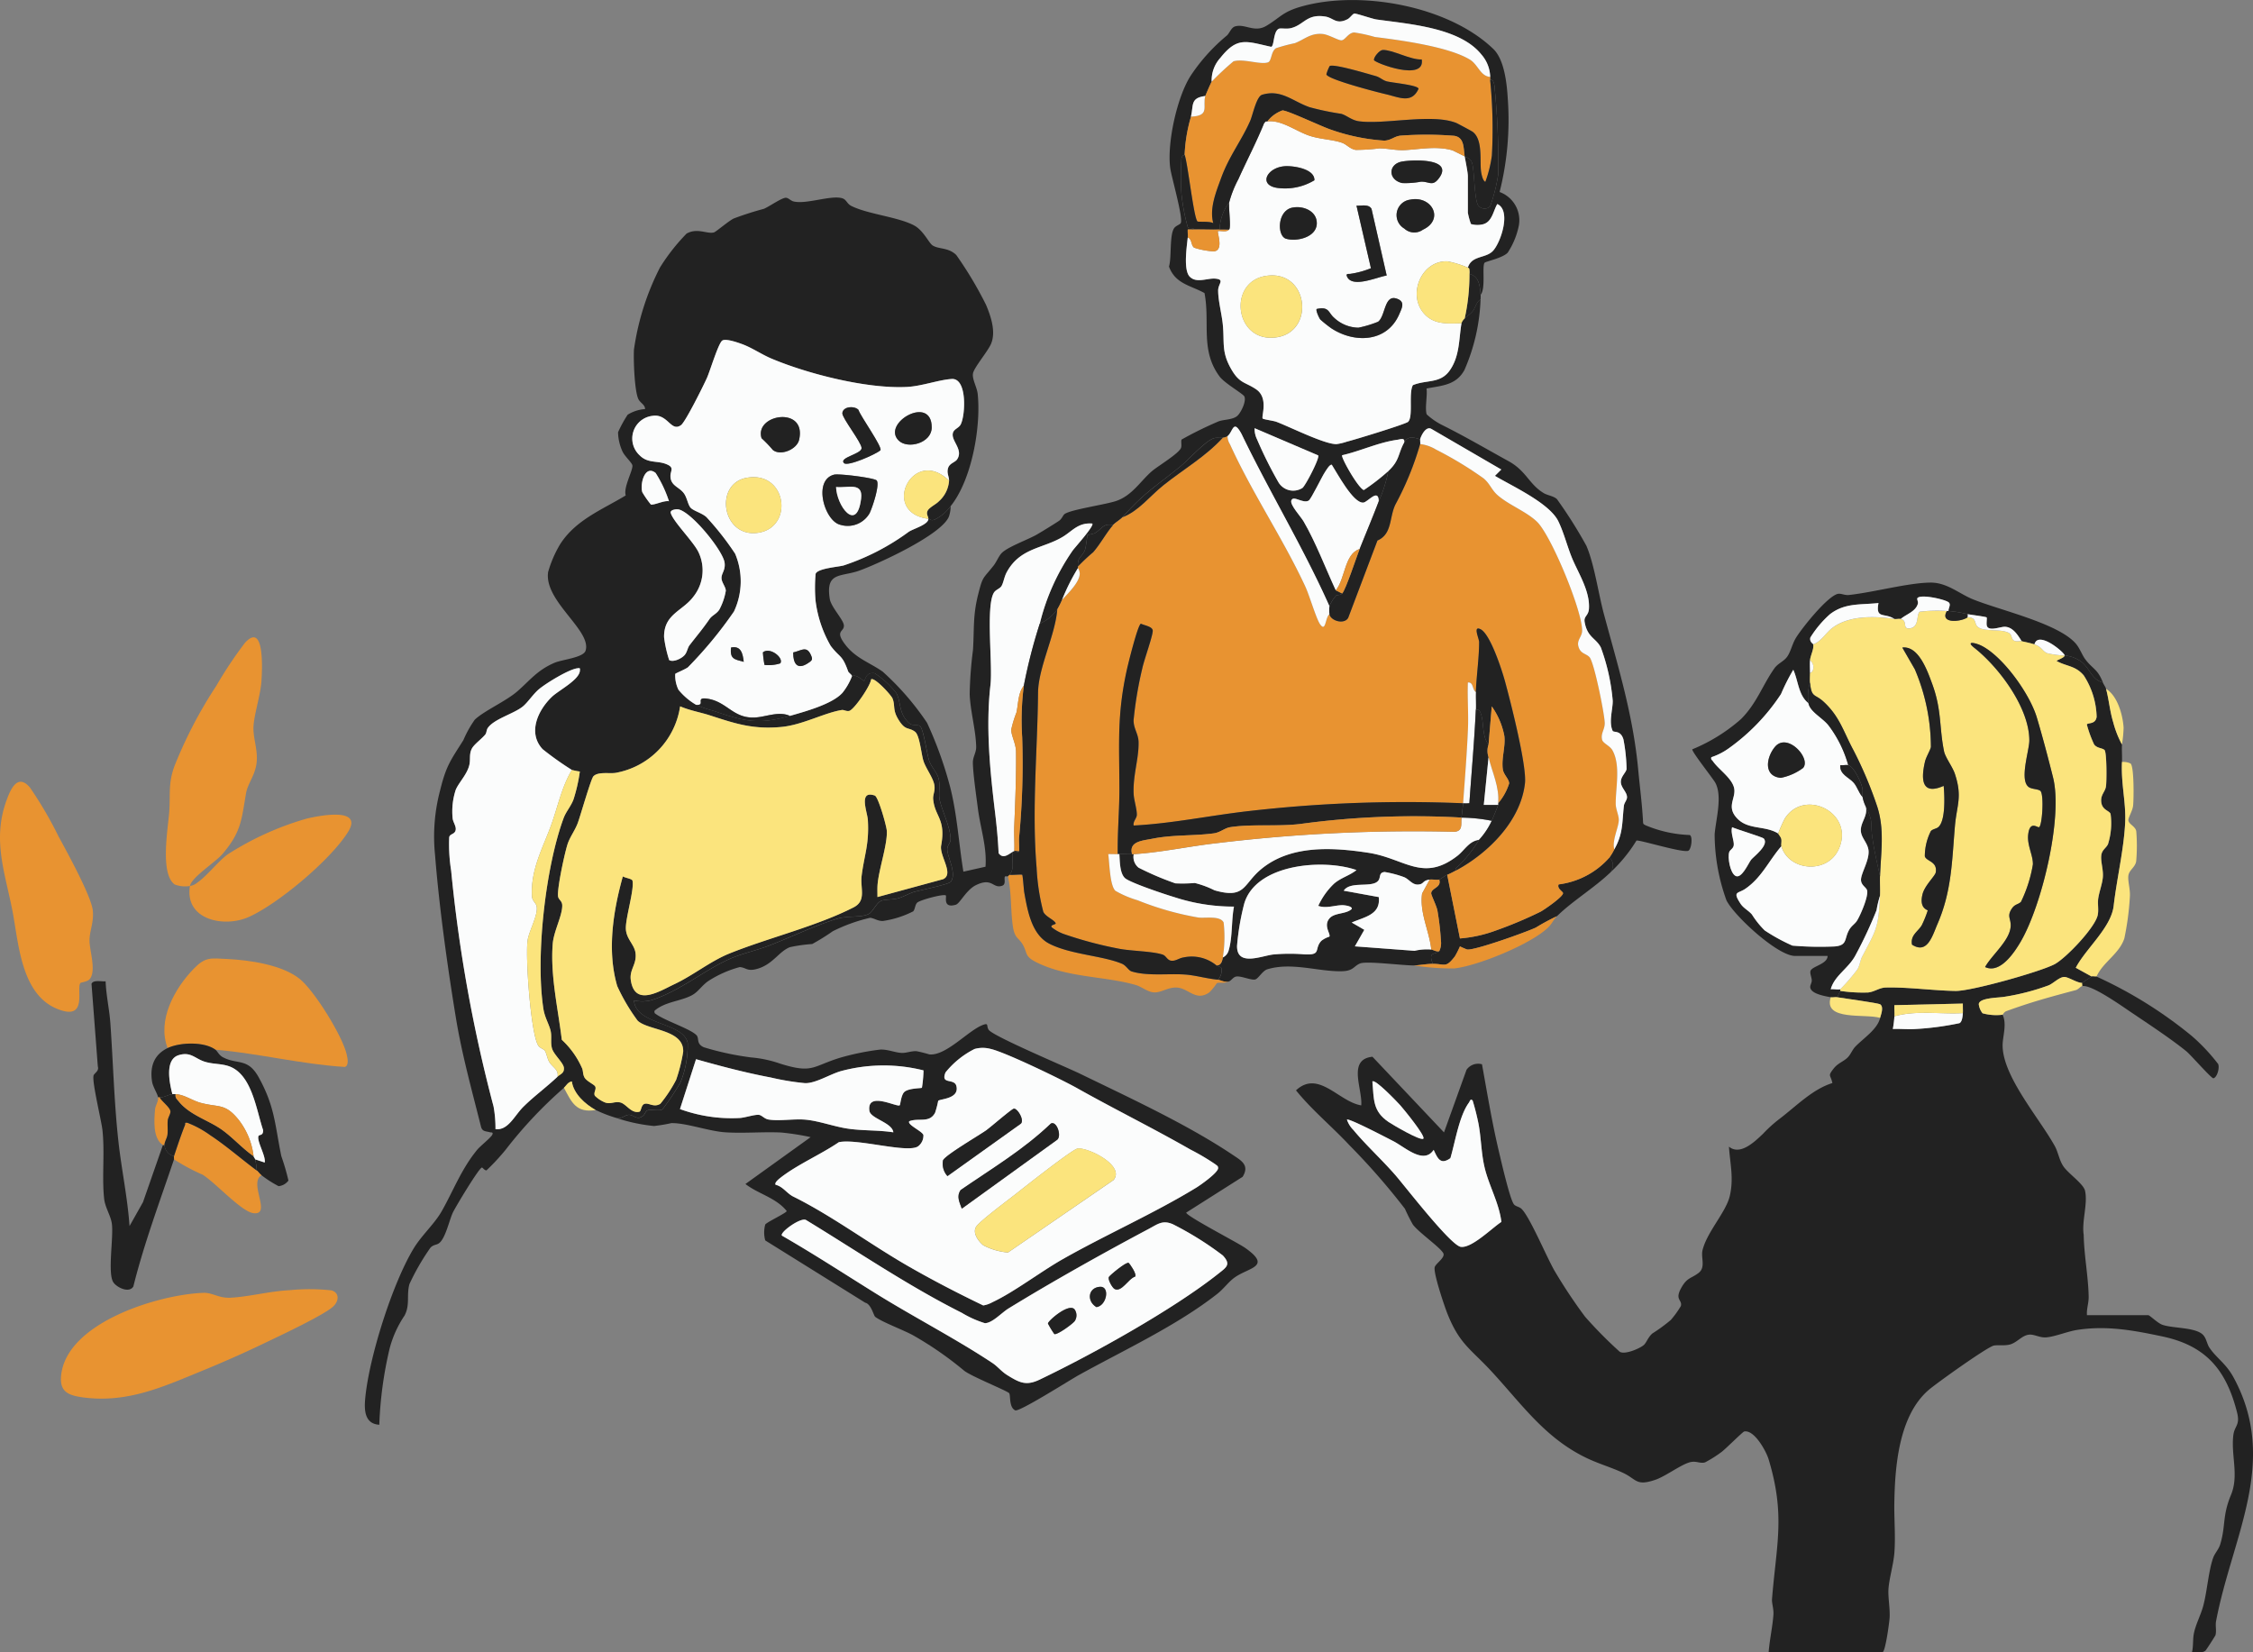 <svg id="グループ_22414" data-name="グループ 22414" xmlns="http://www.w3.org/2000/svg" width="272.727" height="200" viewBox="0 0 272.727 200">
  <rect x="0" y="0" width="272.727" height="200" fill="#808080" stroke="none"/>
  <g id="グループ_22415" data-name="グループ 22415" transform="translate(0 0)">
    <path id="パス_41173" data-name="パス 41173" d="M879.2,398.838c.1.255.319.528.385.77.342,1.248.45,2.667.868,4.04a11.914,11.914,0,0,0,1.059,2.694c-.036.7.033,1.416,0,2.116-.126,2.718.512,4.908.383,7.406-.169,3.269-1.018,6.771-1.388,10.005-.3,2.638-3.371,5.17-4.588,7.5l1.932,1.065a12.4,12.4,0,0,0-1.156.77c-.626,0-1.687-.739-2.182-.722-.6.02-1.3.768-1.864,1.01a27.718,27.718,0,0,1-5.353,1.388c-.674.13-3.09.1-3.117.909a2.176,2.176,0,0,0,.458,1.089,6.2,6.2,0,0,0,2.426.175c.552,1.159-.012,2.658,0,3.752.042,3.76,4.447,8.756,6.324,12.155.412.746.519,1.67,1.029,2.435.571.858,2.435,2.121,2.624,2.959.358,1.585-.417,3.689-.16,5.354.036,2.411.57,5.142.6,7.494.01.775-.267,1.447-.206,2.215h7.417c.179,0,1.142.97,1.722,1.167,1.329.451,4.055.286,4.929,1.235.4.431.451,1.082.765,1.545.865,1.275,2,1.894,2.929,3.617,5.519,10.2-.207,19.264-2.137,29.494-.1.542.076,1.122-.066,1.666-.028.108-1.122,1.8-1.207,1.873-.438.365-1.092.149-1.637.193.169-.686.093-1.548.214-2.191.224-1.191.842-2.253,1.159-3.46.462-1.753.621-4.144,1.181-5.747.208-.595.659-1,.858-1.644.689-2.248.232-3.416,1.311-6,.976-2.341-.02-4.808.281-7.223.144-1.153.847-1.189.45-2.751-1.319-5.2-3.8-8.1-9.079-9.209-3.5-.738-6.712-1.333-10.291-.778-1.142.177-2.685.822-3.739.9-.79.057-1.415-.384-2.047-.331-.913.078-1.5,1.025-2.442,1.219-.653.135-1.223.015-1.825.1-.72.1-7,4.59-7.909,5.377-3.61,3.113-4.09,9.252-4.155,13.759-.028,1.92.158,3.988.006,5.954-.111,1.435-.659,3.211-.72,4.477-.048,1.008.211,2.262.142,3.411-.03.488-.509,4.138-.865,4.138H838.743c.115-1.5.465-3.021.576-4.523.052-.718-.211-1.4-.17-1.9.537-6.659,1.634-10.166-.417-16.941-.3-.974-1.721-3.582-2.947-3.347-.181.035-2.248,2.11-2.729,2.466a14.38,14.38,0,0,1-2.015,1.273c-.588.173-1.03-.194-1.748-.036-1.071.235-2.991,1.7-4.232,2.131-2.4.829-2.267-.049-3.969-.839-1.421-.66-2.963-1.1-4.381-1.782-5.081-2.433-7.878-6.566-11.583-10.558-2.461-2.65-3.8-3.24-5.255-6.873-.364-.907-1.756-5.013-1.551-5.685.134-.443,1.3-1.146,1.037-1.672-.354-.7-2.93-2.477-3.678-3.463a20.659,20.659,0,0,1-.967-1.92,82.8,82.8,0,0,0-6.732-7.707c-2.1-2.248-4.533-4.247-6.456-6.628,2.733-2.527,5.173,1.381,7.9,1.819.167-2-1.71-5.566,1.355-5.887l8.662,9.159,2.724-7.575a1.708,1.708,0,0,1,1.875-.672c.638,3.522,1.22,7.072,2.047,10.557.261,1.1,1.331,5.788,1.821,6.4.2.25.612.278.883.515,1,.874,3.135,6.035,4.1,7.643a63.087,63.087,0,0,0,3.618,5.43,51.823,51.823,0,0,0,4.211,4.259c.63.369,2.368-.381,2.881-.8.355-.289.517-.953,1.075-1.428a19.385,19.385,0,0,0,2.222-1.629,11.305,11.305,0,0,0,1.218-1.689c.185-.76-.74-.723-.005-2.1s1.245-1.207,2.146-1.9.249-1.845.487-2.786c.56-2.21,2.839-4.589,3.291-6.525.5-2.146.042-3.849-.1-5.975,1.361,1.111,3.109-.593,4.122-1.557a16.578,16.578,0,0,1,2.024-1.826c2-1.519,3.968-3.571,6.374-4.315-.211-1.041-.595-.785.117-1.711.556-.724,1.185-.855,1.713-1.366.391-.378.579-.96.962-1.348,1.063-1.078,2.657-2.089,2.988-3.461.093-.385.487-1.305.008-1.643-.216-.152-4.468-.731-5.209-.858l.385-.769a18.5,18.5,0,0,0,3.372.193c.793-.089,1.347-.574,2.117-.6,2.594-.076,5.82.371,8.469.413,1.891.029,10.283-2.33,11.993-3.24,1.36-.723,4.911-4.446,5.214-5.952.136-.675-.04-1.374.067-2.049.13-.822.487-1.741.552-2.525.078-.951-.293-1.91-.184-2.677.092-.651.579-.844.806-1.321a8.406,8.406,0,0,0,.313-3.666c-.146-.422-1.094-.447-1.139-1.575-.03-.766.48-1.113.58-1.739.1-.6.1-4.16-.175-4.42s-.878-.182-1.257-.669a14.519,14.519,0,0,1-.875-2.39c-.008-.3,1.063.041,1.178-.97a9.616,9.616,0,0,0-1.561-5c-1.014-1.19-2.013-1.058-3.27-1.737-.052-.11.942-.388.962-.672a3.92,3.92,0,0,1,1.914.685c1.137.8,1.317,2.234,2.709,2.585m-16.953,40.019c.026-.381-.016-.774,0-1.156l-8.286.192c-.028.444.041.906,0,1.348a13.728,13.728,0,0,1-.192,1.538c.863-.038,1.744.053,2.608.009a35.376,35.376,0,0,0,5.443-.712c.342-.145.4-.851.425-1.22m-65.308,15.2c.323-.294-2.432-3.642-2.79-4.042-.3-.338-3.054-3.237-3.373-2.882.184,2.176.033,3.589,1.941,4.89.52.355,3.893,2.334,4.222,2.034m5.971-4.617c-.279-.282-.34.1-.441.241-1.2,1.626-1.672,4.8-2.253,6.736-1.223.874-1.555-.019-2.024-1.008-1.215,1.825-3.471-.335-4.908-1.066-.639-.326-5.36-2.8-5.59-2.592a3.2,3.2,0,0,0,.775,1.244c1.522,1.836,3.5,3.641,5.1,5.486,1.171,1.349,6.677,8.491,7.907,8.667,1.329.19,3.8-2.3,4.915-3.018-.281-2.259-1.466-4.315-2-6.45-.45-1.793-.432-3.6-.765-5.393a29.14,29.14,0,0,0-.716-2.847" transform="translate(-624.646 -316.225)" fill="#222"/>
    <path id="パス_41174" data-name="パス 41174" d="M244.113,226.972a52.574,52.574,0,0,0-7.048,7.487,27.156,27.156,0,0,1-2.32,2.5c-.239.035-.449-.332-.556-.336-.327-.012-3.215,4.788-3.534,5.476-.433.935-.893,3.16-1.688,3.7-.321.219-.625.13-1.014.526a28.345,28.345,0,0,0-2.537,4.393c-.384,1.369.1,2.521-.6,3.827a13.008,13.008,0,0,0-1.8,3.973,46.958,46.958,0,0,0-1.251,9.237c-1.756-.107-1.838-1.728-1.709-3.151.45-4.947,3.292-13.948,5.867-18.189.974-1.605,2.526-2.975,3.391-4.5,1.432-2.525,2.384-5.113,4.3-7.445.366-.447,1.684-1.487,1.831-1.828s-.149-.248-.282-.289c-.439-.135-.922-.05-1.082-.654-1.093-4.365-2.3-8.682-3.034-13.132-1.026-6.227-2.039-13.516-2.535-19.787a21.827,21.827,0,0,1,.621-7.841c.731-2.973,1.257-3.594,2.807-6.047a13.273,13.273,0,0,1,1.376-2.474c1.152-1.1,3.8-2.242,5.195-3.47,1.534-1.348,2.394-2.538,4.469-3.426.918-.393,3.474-.618,3.751-1.455.8-2.433-5.042-5.982-4.532-9.52a13.965,13.965,0,0,1,1.45-3.364c1.9-2.974,5.1-4.191,7.947-5.916-.309-.956.869-3.006.809-3.616-.032-.33-.924-1.106-1.2-1.7a5.834,5.834,0,0,1-.539-2.329,14.814,14.814,0,0,1,1.162-2.125,4.583,4.583,0,0,1,2.11-.683c-.01-.546-.578-.732-.811-1.208-.477-.977-.607-4.787-.535-6a31.445,31.445,0,0,1,3.152-9.935,24.031,24.031,0,0,1,3.219-4.1c1.319-.736,2.5.092,3.313-.142.244-.07,1.76-1.372,2.379-1.678a37.906,37.906,0,0,1,3.644-1.17c.614-.237,2.18-1.361,2.69-1.345.291.01.586.357.9.439,1.537.405,4.622-.82,5.953-.366.472.161.532.639,1.031.9,1.962,1.01,5.7,1.34,7.636,2.379,1.138.611,1.778,2.134,2.244,2.425.762.477,1.878.21,2.85,1.145a45.859,45.859,0,0,1,3.6,6.024c.6,1.412,1.223,3.277.617,4.726-.381.912-2.078,2.89-2.191,3.6s.489,1.661.574,2.489c.408,3.985-.714,10.371-3.273,13.562a5.294,5.294,0,0,1-1.944,1.636c-.48.172-.52-.067-.753-.1,0-.3-.289-.535-.1-.954s1.03-.8,1.363-1.156a3.687,3.687,0,0,0,1.245-2.508c-.015-.549-.315-.93-.113-1.549.186-.568.841-.656,1.09-1.034.789-1.2-.78-2.243-.511-3.2.133-.472.694-.572.929-1,.586-1.072.832-5.648-1.078-5.523-1.591.1-3.611.869-5.415.963-4.8.249-11.973-1.562-16.417-3.438-1.161-.49-2.307-1.283-3.477-1.722-.53-.2-2.075-.746-2.472-.446-.479.361-1.473,3.681-1.846,4.512-.4.9-2.6,5.323-3.137,5.715-1.223.888-1.584-1.4-3.432-1.124a2.762,2.762,0,0,0-1.591,4.768c.981,1,2.1.638,3.182,1.055,1.141.439.526.8.562,1.538.055,1.137,1.074,1.244,1.638,2.037.372.523.473,1.345.789,1.713.34.395,1.363.638,1.93,1.151a34.587,34.587,0,0,1,3.469,4.424,8.584,8.584,0,0,1-.14,7,50.048,50.048,0,0,1-5.57,6.75c-.378.28-1.515.723-1.538.806a3.94,3.94,0,0,0,.39,1.915A7.853,7.853,0,0,0,260.1,180.6a12.486,12.486,0,0,0,2.073.719c3.658,1.257,5.411,1.748,9.293.627,1.827-.528,5.11-1.41,6.357-2.79a7.466,7.466,0,0,0,1.156-2.02c.527-.285,1.365.576,1.445.573.2-.007.132-1.1,1.309-.923a11.052,11.052,0,0,1,2.614,2.4c.546.985.3,2.163,1.183,3.244.735.9.842.461,1.607.7.5.16.9,3.543,1.227,4.355.3.767.955,1.341,1.125,2.147.177.838-.046,1.674.093,2.408.235,1.239,1.339,3.418,1.334,4.848,0,.456-.366.67-.4,1.124-.065.909,1.191,2.958.424,4.015-.233.321-3.74,1.024-4.411,1.219-.64.186-1.276.58-1.925.771s-1.5.127-2.021.29c-.651.2-1.053,1.375-1.63,1.643-.905.42-2.48.174-3.7.533-2.62.769-5.785,2.31-8.433,3.314-1.518.575-3.118.9-4.609,1.554-3.167,1.393-5.926,3.825-9.45,4.991a4.381,4.381,0,0,1-2.171.046c.223,3.01,5.981,2.6,6.5,5.141a11.869,11.869,0,0,1-.881,4.8,33.6,33.6,0,0,1-2.157,3.232c-.466.281-1.291-.047-1.8.128-.273.094-.329.463-.524.63-.8.682-1.139-.13-1.8-.084-.428.03-.908.546-1.46.386a15.816,15.816,0,0,1-2.5-.962c-1.264-.7-2.69-1.962-2.892-3.463-.493.075-.691.532-.961.769m11.119-74.4c-1.309-1.087-1.938,1.283-1.637,2.307a11.629,11.629,0,0,0,1.046,1.5c.466.069,1.586-.519,2.187-.4a14.967,14.967,0,0,0-1.6-3.4m1.621,22.62c.488.315,1.553-.19,1.907-.643.294-.377.319-.835.571-1.162.942-1.22,1.5-1.845,2.417-3.166.313-.449.823-.59,1.18-1.13a7.452,7.452,0,0,0,.783-2.28c0-.462-.5-1-.518-1.523-.019-.6.5-.974.371-1.889-.211-1.5-4.15-6.322-5.686-6.458-.223-.02-.938.074-.832.45.3,1.052,2.743,3.461,3.354,4.735a5.109,5.109,0,0,1-.6,5.377c-1.321,1.778-3.6,2.108-3.562,4.922a14.779,14.779,0,0,0,.617,2.765m-11.776,13.3a37.9,37.9,0,0,1-3.546-2.519c-1.844-1.993-.543-4.74,1.132-6.336.823-.785,3.321-2.048,3.384-3.165.017-.312.028-.328-.289-.289-1.061.128-3.751,1.785-4.627,2.5-.725.593-1.373,1.615-1.981,2.116-1.077.888-3.5,1.511-4.26,2.622-.152.223-.134.574-.288.77-.408.519-1.364,1.191-1.638,1.728-.353.69-.132,1.291-.307,2-.279,1.138-1.279,2.108-1.64,2.98a8.388,8.388,0,0,0-.374,3.443c.043.451.418.928.374,1.357-.065.632-.734.475-.79.961a20.31,20.31,0,0,0,.235,4.019,178.583,178.583,0,0,0,5.133,28.544,14.745,14.745,0,0,1,.234,2.749c1.543.173,2.29-1.631,3.366-2.7,1.251-1.243,2.835-2.409,4.147-3.65.343-.324.807-.405.774-1.041s-1.25-1.625-1.455-2.416c-.177-.682-.012-1.314-.135-1.981-.151-.816-.727-1.679-.895-2.762-.976-6.287.24-17.131,2.445-23.1.291-.787.886-1.425,1.2-2.266a19.782,19.782,0,0,0,.764-3.372,7.566,7.566,0,0,1-.964-.194m36.99,15.392,7.944-2.166c1.373-.625-.467-2.818-.235-4.074.6-3.24-.771-3.467-.966-5.61-.049-.533.248-.966.151-1.664-.123-.885-1.009-2.013-1.315-2.929-.289-.864-.454-3.147-1.041-3.578-.807-.592-1.143-.07-2-1.466-.739-1.205-.361-1.657-.716-2.556-.164-.416-2.189-2.612-2.591-2.315-.082.8-2.061,3.674-2.647,3.821-.335.084-.644-.148-.894-.109-2.108.333-4.807,1.829-7.349,2.056-3.433.307-5.525-.406-8.607-1.4-1.166-.377-2.46-.59-3.621-1.1a9.605,9.605,0,0,1-7.827,8.058c-.748.111-2.111-.172-2.671.411-.3.313-1.559,4.741-1.882,5.624s-.895,1.631-1.2,2.459c-.344.937-1.406,5.84-1.172,6.546.12.362.486.477.485,1.02,0,1.264-1.032,3.092-1.154,4.639-.3,3.829.643,7.818,1.1,11.6a10.305,10.305,0,0,1,2.42,3.367c.189.353.1.782.333,1.206s1.133.826,1.273,1.051c.22.354-.228.757-.024,1.149a3.721,3.721,0,0,0,1.307.842c.673.181,1.1-.173,1.745-.035.752.16,1.33,1.368,2.327,1.132.253-.06.2-.817.641-.956.522-.163,1.106.481,1.906-.006a16.706,16.706,0,0,0,1.912-2.9,20.214,20.214,0,0,0,.854-3.4c.1-2.733-4.3-2.558-5.521-3.774a23.169,23.169,0,0,1-2.463-4.178c-1.253-4.288-.494-9.07.681-13.28.242.184,1.105.285,1.162.512.251,1.009-.8,4.384-.8,5.742,0,1.322,1.061,1.97,1.177,3.075.144,1.374-.773,1.948-.572,3.262.494,3.227,3.476,1.308,5.26.466,2.326-1.1,4.371-2.791,6.677-3.721,4.682-1.889,10.548-3.294,15.025-5.581,1.6-.817.785-2.3.977-3.834.322-2.557.927-3.78.752-6.747-.056-.94-1.183-3.657.839-2.955.426.148,1.438,3.729,1.459,4.315.057,1.662-.934,4.511-1.113,6.357-.052.537-.024,1.074-.023,1.61" transform="translate(-175.85 -95.298)" fill="#222"/>
    <path id="パス_41175" data-name="パス 41175" d="M412.188,61.256a3.945,3.945,0,0,1-.2,1.246c-.85,2.21-8.458,5.689-10.787,6.543-2.284.838-4.177.1-3.644,3.455.151.948,1.594,2.45,1.7,3.135.135.9-1.22.61.221,2.453,1.264,1.615,2.951,2.127,4.489,3.213a33.226,33.226,0,0,1,5.364,6.186,46.82,46.82,0,0,1,2.8,7.786c.853,3.366,1.041,6.831,1.6,10.237l2.677-.6c.184-2.387-.622-4.686-.92-7.029-.19-1.5-.588-4.166-.61-5.564-.011-.7.411-1.205.4-1.906-.033-2-.7-4.274-.785-6.35a47.231,47.231,0,0,1,.4-5.387c.161-2.56-.026-4.128.619-6.693.576-2.29.555-1.848,1.873-3.517.365-.462.629-1.164.982-1.521.76-.769,3.2-1.624,4.289-2.258.7-.41,1.941-1.175,2.617-1.618.409-.268.477-.686.731-.86.8-.548,5-1.136,6.263-1.583,1.929-.682,2.882-2.38,4.295-3.6.671-.578,3.32-2.166,3.522-2.835.1-.316-.045-.8.069-.988a44.866,44.866,0,0,1,4.453-2.19c.627-.244,1.674-.184,2.248-.641.439-.35,1.174-1.808.881-2.394-.16-.322-2.369-1.571-2.989-2.4-2.365-3.179-1.137-6.5-1.827-10.1-1.68-.941-3.53-1.1-4.3-3.21.336-1.1.036-3.864.642-4.672.214-.285.659-.4.775-.581.343-.543-1.111-5.572-1.261-6.634-.427-3.022.837-8.786,2.54-11.321a22.277,22.277,0,0,1,4.3-4.748c.341-.3.527-.972,1.005-1.114,1.2-.358,2.329.8,3.785-.068,1.7-1.015,1.941-1.682,4.215-2.331,7.12-2.03,17.848-.1,23.272,5.143,1.325,1.281,1.628,4.18,1.735,5.963a35.718,35.718,0,0,1-.986,11.338,3.633,3.633,0,0,1,2.327,4.064,9.313,9.313,0,0,1-1.344,3.274c-.622.67-2.687,1.06-2.81,1.234-.321.455.165,3.13-.47,3.86-.077-.985-.17-2.249-1.349-2.5a1.977,1.977,0,0,0-.028-.637c-.019-.092-.108-.09-.165-.132.468-1.521,2.176-1.081,3.055-2.048.966-1.063,2.212-4.889.508-5.647-.5.831-.62,2.194-1.773,2.459a2.783,2.783,0,0,1-1.418-.042,8.659,8.659,0,0,1-.372-1.36V21.333c0-.454-.289-1.821-.385-2.405.474.229.781.331.922.907.258,1.047.249,4.419.725,5.046a.97.97,0,0,0,1.431.1,20.084,20.084,0,0,0,.974-3.853,89.592,89.592,0,0,0-.417-10.356c-.021-.254-.046-1.245-.554-1.082-.017-.123.019-.263,0-.385a4.273,4.273,0,0,0-1.057-2.7c-2.612-3.287-8.82-3.7-12.7-4.251-.546-.078-2.477-.755-2.692-.713s-.505.523-.839.69c-1.356.678-1.677-.169-2.665-.329-2.274-.367-2.564,1-4.167,1.4-.553.136-1.216-.03-1.456.073-.711.307-.544,2.108-.942,2.188C447.972,5.012,446.908,4.4,444.84,7a4.04,4.04,0,0,0-1.057,2.888c-.089.12-.744,1.639-.77,1.732-1.826.237-1.407,1.082-1.734,2.5a19.044,19.044,0,0,0-.771,4.617c-.44.134-.376.5-.4.855a32.95,32.95,0,0,0,.014,3.856,24.556,24.556,0,0,0,.759,4.014c.123.273.645.007.779.317-.257.005-.515-.007-.772,0-.024.317.033.648,0,.963-.116,1.122-.55,3.961.247,4.756.838.836,2.148.129,3.132.235,1.127.122.3.6.3,1.432,0,1.234.429,2.807.558,4.065.237,2.311-.22,3.377,1.122,5.614.951,1.587,1.65,1.418,2.918,2.281,1.54,1.048.609,3.274.793,3.536.074.105,1.307.269,1.635.389,1.6.592,5.852,2.74,7.3,2.71a6.644,6.644,0,0,0,1.259-.3c.858-.206,7.144-2.127,7.417-2.405.633-.645.027-3.428.571-4.432,1.62-.675,3.289-.164,4.427-1.735,1.26-1.74,1.13-3.834,1.457-5.76a1.278,1.278,0,0,1,.385-.577c.218-.258.682-.515.963-.867.375-.47.426-1.127.964-1.442a23.381,23.381,0,0,1-1.95,8.539c-1.007,1.843-2.689,1.886-4.591,2.244.125.834-.221,2.42.023,3.134a8.171,8.171,0,0,0,1.817,1.264c2.765,1.371,5.406,2.921,8.107,4.409,2.137,1.177,2.444,2.771,4.234,3.853.476.287,1.149.335,1.594.717a55.7,55.7,0,0,1,3.577,5.663c.97,2.272,1.449,5.776,2.121,8.271,1.7,6.308,3.529,12.2,4.143,18.758.2,2.171.495,4.337.6,6.517.033.17.169.207.294.283a15.1,15.1,0,0,0,5.332,1.177c.421.1.228,1.8-.184,1.92-.783.232-5.958-1.377-6.247-1.242a18.229,18.229,0,0,1-3.267,3.95,1.327,1.327,0,0,0,0-1.924,6.113,6.113,0,0,0,.578-.962c1.094-1.917.931-3.234,1.166-5.281.041-.359.35-.652.375-.986.049-.651-.744-1.183-.744-1.91,0-.665.642-1.138.692-1.56a20.756,20.756,0,0,0-.381-3.586c-.355-1.166-1.187-.776-1.308-1.04-.488-1.064.025-2.6.014-3.615a24.721,24.721,0,0,0-1.44-6.467c-.589-1.142-1.63-1.2-1.958-3.065-.133-.756.461-.728.519-1.631.139-2.172-1.339-4.372-2.084-6.215-.562-1.389-.952-2.975-1.617-4.35-1.067-2.206-5.6-4.267-7.681-5.51l.77-.765-8.476-4.925c-.645-.352-1.219.8-1.349,1.267-.787-.234-1.459-.458-1.927.385.119-.631-.473-.377-.811-.331-2.311.318-4.447,1.36-6.7,1.873-.177.242,1.929,3.967,2.628,4.216a25.911,25.911,0,0,0,2.959-2.295,16.41,16.41,0,0,1-1.156,3.656c-.015-1.649-1.332.1-1.86.153-1.234.118-3.206-3.632-3.825-4.58-.258-.067-.686.683-.832.9-.374.559-1.662,3.25-1.957,3.434-.689.431-1.9-.708-2.111.012-.16.537,1.149,1.928,1.493,2.521,1.483,2.56,2.638,5.636,3.89,8.332l.771.385c-.264.263-.54.128-.715.245a4.626,4.626,0,0,0-.826,1.294c-3.172-7.123-7.253-13.807-10.634-20.837-1.019-1.889-1.023-.292-1.7.25a1.327,1.327,0,0,1-.578.193c-.277.055-.654-.035-1.008.046-1.007.228-3.09,2.586-4.1,3.412-3.013,2.459-4.335,3.129-7.026,6.162-.259.292-.909.672-1.156.962-1.152-.3-1.415.549-2.2.978a3.669,3.669,0,0,1-.863.193c-.067.067-.166,1.428-.344,1.87-.363.9-.911.766-.829,1.962,0,.064,0,.129,0,.193a25.346,25.346,0,0,0-1.927,3.848,9.712,9.712,0,0,1-.578,1.155,5.145,5.145,0,0,1-2.119,1.732,26.522,26.522,0,0,1,3.967-8.833c.254-.364,2.673-3.03,2.39-3.287-1.684-.141-2.39.879-3.526,1.576-2.4,1.473-5.217,1.318-6.839,4.329-.3.564-.394,1.3-.636,1.674-.21.325-.7.417-.924.809-.98,1.694-.116,8.7-.4,11.145-.584,5.044-.06,10.342.552,15.406.2,1.64.362,3.3.433,4.955.6.843,1.321,0,1.9-.261.122-.054.527.055.578,0-.072.348-.737.049-.782.3-.144.793.29,1.828-.374,2.587a1.479,1.479,0,0,1-.193.192c-.039.029-.29-.069-.357.022-.156.214.182.926-.344,1.107-1.13.388-1.166-1.048-3.16-.079-1.185.576-1.943,2.225-2.441,2.373-1.624.485-1.088-.986-1.211-1.117-.223-.234-3.14.549-3.467.869-.274.268-.236.763-.486,1.054a11.88,11.88,0,0,1-3.666,1.165c-.642.017-1.049-.347-1.554-.386a20.335,20.335,0,0,0-4.511,1.624,26.035,26.035,0,0,1-2.493,1.551,18.537,18.537,0,0,0-2.7.381c-1.374.531-2.077,2.151-4.084,2.657-1.129.284-1.233-.205-2-.245a13.493,13.493,0,0,0-3.726,1.642c-.858.565-1.266,1.354-2.074,1.777-1.353.709-3.09.754-4.372,1.754-.187.146-.153.158-.118.394,1.053.87,4.309,1.874,5.071,2.681.362.384-.079,1.036.9,1.461a34.547,34.547,0,0,0,5.709,1.225,14.29,14.29,0,0,1,3.493.744c3.979,1.256,3.921.322,7.283-.709a30.936,30.936,0,0,1,4.808-.981c.927-.068,1.873.39,2.7.4.565.005,1.082-.238,1.726-.212a15.327,15.327,0,0,1,1.561.391c2.01.2,4.652-2.842,6.437-3.547.825-.326.424.11.754.577.556.786,9.432,4.521,11.061,5.313,5.977,2.905,13.019,6.154,18.484,9.823,1.048.7,2.053,1.242,1.189,2.652l-6.831,4.333c0,.414,6.22,3.63,7.107,4.25,3.368,2.355.417,2.363-1.314,3.655-.724.54-1.253,1.324-2.076,1.967-4.929,3.853-11.279,6.778-16.757,9.816-1.028.57-7.082,4.414-7.643,4.25-.778-.336-.565-1.788-.735-2.07-.157-.262-4.553-2.025-5.455-2.729a42,42,0,0,0-6.136-4.261c-1.178-.658-3.752-1.6-4.629-2.258-.2-.151-.5-1.563-1.217-1.716l-12.1-7.538a3.627,3.627,0,0,1,0-1.925c.176-.286,2.6-1.415,2.6-1.633-1.314-1.628-3.43-2.056-5-3.271l7.895-5.673a29.554,29.554,0,0,0-3.584-.561c-2.184-.1-4.522.116-6.721-.022-2.018-.127-4.753-1.148-6.555-1.114a19.276,19.276,0,0,1-2.108.349,21.08,21.08,0,0,1-4.535-.964c.551.16,1.032-.356,1.46-.385.665-.046,1.008.766,1.8.084.2-.167.251-.536.524-.63.507-.175,1.332.153,1.8-.128a33.6,33.6,0,0,0,2.157-3.232,11.873,11.873,0,0,0,.881-4.8c-.522-2.544-6.281-2.132-6.5-5.141a4.382,4.382,0,0,0,2.171-.046c3.524-1.166,6.283-3.6,9.45-4.991,1.491-.656,3.091-.978,4.609-1.554,2.648-1,5.814-2.545,8.433-3.314,1.224-.36,2.8-.113,3.7-.533.577-.268.979-1.44,1.63-1.643.524-.163,1.368-.1,2.021-.29s1.285-.585,1.925-.771c.671-.195,4.178-.9,4.411-1.219.767-1.057-.488-3.106-.424-4.015.033-.455.4-.668.4-1.124.006-1.43-1.1-3.609-1.333-4.848-.139-.734.084-1.57-.093-2.408-.171-.806-.822-1.38-1.126-2.147-.322-.811-.722-4.195-1.227-4.355-.765-.243-.872.194-1.607-.7-.884-1.081-.638-2.258-1.183-3.244a11.052,11.052,0,0,0-2.614-2.4c-1.177-.182-1.107.916-1.309.923-.08,0-.918-.858-1.445-.573-.018-.188-.4-.4-.469-.586-.739-2.074-.97-1.578-2.115-3.086a14.441,14.441,0,0,1-1.831-5.482,18.713,18.713,0,0,1,.01-3.23c.233-.675,2.791-.838,3.408-1.022a28.182,28.182,0,0,0,7.868-4.071c.577-.377,2.387-.874,2.376-1.571.233.029.273.269.753.1a5.3,5.3,0,0,0,1.944-1.636m44.487-6.137-7.69-3.289a2.826,2.826,0,0,0,.292,1.342,49.52,49.52,0,0,0,2.559,5.141,2.077,2.077,0,0,0,2.944.747c.368-.293,2.115-3.636,1.9-3.94M391,143.407c.885.206,1.366,1.046,2.137,1.428,4.683,2.323,9.175,5.685,13.793,8.351,2.994,1.729,6.087,3.33,9.206,4.826a3.51,3.51,0,0,0,1.125-.4c2.584-1.2,5.812-3.678,8.479-5.192,5.208-2.958,11.128-5.574,16.178-8.663.526-.322,2.651-1.818,2.65-2.37,0-.292-.178-.312-.326-.454a27.68,27.68,0,0,0-3.024-1.789c-4.507-2.58-9.209-4.9-13.74-7.442-1.824-1.025-8.7-4.357-10.468-4.745a3.662,3.662,0,0,0-1.92.011,10.659,10.659,0,0,0-3.518,2.835c-.641,1.55,1.079.643,1.317,1.668.362,1.556-1.991,1.529-2.206,1.775a11.2,11.2,0,0,1-.379,1.449c-.695,1.291-1.978.576-3.12,1.021-.3.417,1.57,1.2,1.71,1.673a1.625,1.625,0,0,1-.672,1.383c-1.34.83-7.4-1-9.571-.516-2.168,1.483-5.017,2.7-7.059,4.3-.173.135-.769.6-.59.849M408.9,129.565a19.838,19.838,0,0,0-10.009.089c-1.359.4-3.063,1.492-4.339,1.454a30.725,30.725,0,0,1-4.141-.683c-3.043-.574-6.075-1.373-9.05-2.216l-1.944,6.038a18.284,18.284,0,0,0,7.237,1.079c.633-.036,1.781-.428,2.308-.38.37.034.655.479,1.172.565,1.283.212,3.047-.1,4.418.013,1.742.146,3.605.891,5.424,1.124,1.765.226,3.518.143,5.269.411-.137-1.186-2.771-1.656-2.9-2.608-.322-2.413,3.316-.4,3.667-.661.094-.069.157-1.266.584-1.633.532-.456,2.032-.414,2.109-.491a14.791,14.791,0,0,0,.191-2.1m-17.137,20c3.877,2.226,7.677,4.712,11.5,7.083,4.456,2.764,9.707,5.491,13.993,8.343.629.418,1.061,1.012,1.8,1.469,1.494.92,2.273,1.307,3.914.522,6.388-3.055,16.152-8.479,21.637-12.831.974-.773,1.53-1.1.523-2.188a38.929,38.929,0,0,0-6.042-3.777c-1.252-.548-1.839-.016-2.957.577-5.392,2.861-11.761,6.429-16.953,9.62-.832.511-1.956,1.776-2.857,1.775a12.461,12.461,0,0,1-2.8-1.257c-6.548-3.293-12.584-7.418-18.829-11.22-.6-.41-3.235,1.489-2.935,1.881" transform="translate(-297.112 0)" fill="#222"/>
    <path id="パス_41176" data-name="パス 41176" d="M64.45,778.081a24.262,24.262,0,0,1,5.06.028c.978.319.875,1.3.19,1.944-1.13,1.057-6.693,3.658-8.416,4.485-2.348,1.127-4.79,2.21-7.2,3.2-4.881,2-9.263,4.054-14.685,3.32-1.747-.236-2.8-.671-2.647-2.546.535-6.5,11.848-9.926,17.249-10.107,1.083-.037,1.829.662,3.272.589,2.25-.115,4.718-.792,7.178-.912" transform="translate(-29.362 -621.915)" fill="#e89331"/>
    <path id="パス_41177" data-name="パス 41177" d="M1070.171,363.649c-1.392-.351-1.572-1.789-2.709-2.585a3.921,3.921,0,0,0-1.914-.685c.024-.33-3.216-3.077-3.66-1.347-.446-.152-1.063-.275-1.541-.385-.467-.739-1.055-1.706-2.026-1.744-.538-.021-1.962.6-2.186-.11-.09-.285.043-.942-.034-1.025s-1.965-.324-2.3-.392a14.246,14.246,0,0,0-2.312-.385c-.035-.327.35-.793.005-1.057-.479-.366-3.434-1.015-3.773-.49-.077.119.112.437.065.635-.235.972-1.4,1.29-2.077,1.874-.2-.053-.534.035-.771,0-1.222-.794-2.295.055-1.926-1.925-2.169.24-4.046-.047-5.872,1.352a12.688,12.688,0,0,0-2.379,2.832c-.115.538.328.719.351.819.124.515-.341,1.373-.385,1.924-.04.491,0,1.038,0,1.539,0,.374-.034.79,0,1.154a5.591,5.591,0,0,0-.193,2.5c-1.211-.944-1.232-2.733-1.829-4.039a24.845,24.845,0,0,0-1.488,2.939,24.721,24.721,0,0,1-6.328,6.571,7.807,7.807,0,0,1-2.106,1.073c-.079.291.077.319.189.481.669.967,2.129,1.916,2.518,3.071.452,1.34-1.069,2.377.492,3.928,1.329,1.32,3.32.779,4.891,1.753,0,.067.322.4.377.687s-.046.669.008.853c-1.524,1.764-2.383,3.808-4.368,5.16-.869.592-1.581.262-.574,1.8.369.562.95.806,1.383,1.312a10.732,10.732,0,0,0,1.541,1.924,22.459,22.459,0,0,0,3.36,1.839,39.568,39.568,0,0,0,5.12.1c1.6-.14,1.1-.94,1.782-2.068.262-.436.67-.673.9-1.03.429-.678,1.432-3,1.231-3.7-.106-.367-.691-.592-.732-1.209-.051-.765.938-2.259.919-3.454-.016-1.009-.875-1.61-.936-2.5-.074-1.072.881-1.814.59-2.979.97,2.028.508,1.655.794,3.728.217,1.574.592,3.187.94,4.737-.025.766.039,1.545,0,2.309a12.575,12.575,0,0,0-.429,1.784,51.689,51.689,0,0,1-2.579,5.505c-.849,1.556-2.539,2.437-2.963,4.061.347-.051.846.076,1.155,0v.192l-.385.77c-.235-.04-.542.044-.771,0-.658-.126-2.458-.405-2.491-1.236-.009-.234.192-.528.188-.794-.006-.406-.3-.945-.115-1.238.322-.516,2.028-.785,2.032-1.735h-3.949c-2.1,0-7.352-4.843-8.294-6.724a23.612,23.612,0,0,1-1.431-7.991c.14-1.788.97-4.611.081-6.245-.283-.52-2.931-3.854-2.781-4.049a20.969,20.969,0,0,0,5.883-3.651c1.925-1.919,2.62-4.135,4.052-6.151.427-.6,1.108-.821,1.518-1.371.443-.595.63-1.537,1.038-2.234.686-1.174,3.939-5.241,5.177-5.417.367-.052.78.2,1.279.145,2.919-.307,7.192-1.479,9.876-1.5,1.977-.019,3.455,1.325,5.087,2,3.218,1.324,10.4,2.917,12.515,5.395.5.588.76,1.4,1.161,1.918.919,1.191,1.47,1.135,2.118,2.791m-41.054,18.873c-.133-.154-3.333-1.129-3.831-1.364-.212.68.276,1.648.2,2.2-.056.4-.456.527-.546.817-.212.681.111,2.477.731,2.86.758.468,1.608-1.548,1.922-1.941s2.214-1.779,1.525-2.575" transform="translate(-815.617 -281.036)" fill="#222"/>
    <path id="パス_41178" data-name="パス 41178" d="M102.935,414.708a1.689,1.689,0,0,0,.867-.384c1.28-.9,2.5-2.55,3.692-3.433a36.047,36.047,0,0,1,9.539-4.326c1.486-.358,6.93-1.451,5.053,1.585-2.074,3.356-8.434,8.7-12.023,10.31-3,1.344-7.8.349-7.127-3.751a3.525,3.525,0,0,1-1.844-.179c-1.8-1.293-.812-6.756-.663-8.77.159-2.148-.16-3.509.677-5.673a53.975,53.975,0,0,1,5.023-9.605,49.959,49.959,0,0,1,3.464-5.2c2.412-2.647,2.076,3.333,2.009,4.508-.1,1.828-.951,4.261-.977,5.776-.023,1.3.505,2.58.4,4.036-.122,1.65-1.081,2.635-1.3,3.9-.561,3.251-.574,4.67-2.856,7.345-.827.97-3.762,2.829-3.933,3.865" transform="translate(-79.944 -307.468)" fill="#e89331"/>
    <path id="パス_41179" data-name="パス 41179" d="M9.724,496.152c-.5.763.957,4.681-2.857,3.091-4.328-1.8-4.612-7.96-5.349-11.781-.9-4.672-2.473-8.633-.733-13.417.455-1.252,1.309-3.367,2.837-1.575a47.209,47.209,0,0,1,3.48,5.952c.985,1.81,3.968,7.231,4.135,8.953.142,1.46-.409,2.441-.4,3.654.011,1.2.838,3.633.03,4.631-.282.348-1.069.378-1.145.493" transform="translate(-0.001 -377.151)" fill="#e89331"/>
    <path id="パス_41180" data-name="パス 41180" d="M105.3,589.448c-1.352-1-4.293-.9-5.779-.192-1.3-3.373.837-7.216,3.176-9.623,1.408-1.448,2.038-1.259,4.056-1.16,2.693.132,6.632.7,8.76,2.411,1.777,1.432,5.182,6.917,5.683,9.138.1.424.3,1.344-.221,1.515-5.245-.325-10.42-1.638-15.674-2.089" transform="translate(-79.229 -462.391)" fill="#e89331"/>
    <path id="パス_41181" data-name="パス 41181" d="M718.538,506.837a15.872,15.872,0,0,1-2.408,3.078c-.089.089-.674.5-.289.577-.379.206-.759.408-1.156.577-.27.115-.908.563-.963.577-.3.075-.807-.047-1.156,0-.772.1-.728.429-1.1.545-.913.282-1.3-.544-1.979-.835a12.864,12.864,0,0,0-2.369-.63c-.711.065-.469.591-.733.994-.669,1.017-3.423.022-4.22,1.271l4.239.771c.252,2.146-1.747,2.405-3.275,3.081l1.524.883-1.14,2,7.224.54a6.467,6.467,0,0,1,2.023-.154c.228.021.618.314.963.192-.4.462-1.428-.026-.771,1.539-.8,0-1.761.189-2.312.192-1.379.01-5.714-.56-6.5-.239-.75.305-.8.886-2.1.937-2.811.11-6.152-1.143-9.131-.228-.588.18-1.083,1.141-1.471,1.231-.492.114-1.679-.44-2.264-.36-.383.052-.562.431-.877.584-.486.19-1.068-.164-1.349-.192a1.639,1.639,0,0,0,.4-1.417c-.039-.143-.409-.175-.588-.314.556.01.689-.515.771-.962a1.338,1.338,0,0,0,.723-.914c.452-1.511.311-3.652.626-5.242a23.013,23.013,0,0,1-7.228-1.151c-1.042-.3-5.383-1.75-5.972-2.309-.632-.6-.61-2.033-.671-2.889.511-.016,1.032.031,1.541,0,.064,0,.129,0,.193,0a1.67,1.67,0,0,0,.586,1.627,35.527,35.527,0,0,0,4.462,1.9,17.839,17.839,0,0,0,2.348-.044,11.543,11.543,0,0,1,2.388.886c3.748,1.077,3.423-.712,5.626-2.545,3.563-2.965,8.638-2.659,12.984-2,4.414.674,6.606,3.624,10.807.358.845-.657,1.405-1.78,2.6-1.92M703.7,510.495c-3.994-1.405-12.147-.767-13.581,4.038a30.062,30.062,0,0,0-.874,5.109c-.063,2.579,2.95,1.238,4.366,1.072a21.557,21.557,0,0,1,3.82-.016c2.1.108,1.094-.66,2.026-1.647a2.956,2.956,0,0,1,.955-.494c.221-.3-.747-1.291.007-2.2.608-.735,2.02-.5,2.7-1.15.136-.37-.958-.465-1.088-.465-.945-.005-1.989.436-2.955.085a8.687,8.687,0,0,1,1.923-2.7c.866-.736,1.852-.957,2.7-1.631" transform="translate(-539.502 -405.177)" fill="#222"/>
    <path id="パス_41182" data-name="パス 41182" d="M65.156,613.668c-1.722,5.107-3.61,10.135-4.921,15.383-.491.846-1.956.152-2.4-.468-.759-1.051.019-5.406-.2-7.107-.133-1.013-.83-1.966-.944-3.1-.272-2.675.1-5.544-.2-8.268-.127-1.155-1.332-6.042-1.058-6.631.131-.283.672-.5.5-1.064l-.762-9.982c.175-.533,1.236-.261,1.707-.316.061,1.706.456,3.4.576,5.1.333,4.73.45,9.508.967,14.234.377,3.447,1.114,6.837,1.349,10.294l1.629-2.891,2.414-6.92H64a1.522,1.522,0,0,0,1.156,1.347c-.034.1.034.283,0,.385" transform="translate(-44.092 -473.335)" fill="#222"/>
    <path id="パス_41183" data-name="パス 41183" d="M608.012,527.848c.291.049,1.467-.073,1.539,0s.185,1.793.25,2.155c.391,2.168.88,5.09,3.046,6.193,2.56,1.3,6.4,1.431,8.76,2.41.542.225.8.815,1.183.935,2.043.638,4.86.177,6.9.42,1.153.138,2.211.447,3.558.583.28.028.863.383,1.349.193-.643.313-1.206.065-1.5.233a6.59,6.59,0,0,1-.907,1.113c-1.607,1.113-2.483-.464-3.852-.586-1.124-.1-1.942.643-2.867.579-.744-.052-1.492-.7-2.2-.9-3.768-1.082-8.3-.861-12.059-2.771-1.393-.708-1.016-1.087-1.578-2.08-.515-.911-.992-.729-1.218-2.246-.289-1.93-.145-4.114-.6-6.04a1.466,1.466,0,0,0,.193-.192" transform="translate(-485.807 -421.955)" fill="#e89331"/>
    <path id="パス_41184" data-name="パス 41184" d="M884.591,519.313c-1.954,1.842-4.517,3.384-6.357,5.195a26.311,26.311,0,0,0-2.565,1.383c-1.177.552-7.384,2.778-8.305,2.652a7.415,7.415,0,0,1-.878-.379,11.316,11.316,0,0,1-.615,1.217c-1.119,1.444-1.17.9-2.663.9-.657-1.565.368-1.077.771-1.539a2.185,2.185,0,0,0,.206-1.255,33.441,33.441,0,0,0-.419-3.63c-.115-.624-.778-1.908-.76-2.129.054-.664,1.277-.669.974-1.645.056-.014.693-.462.963-.577l1.541,7.7a16.146,16.146,0,0,0,4.34-.959,49.943,49.943,0,0,0,5.422-2.281c.483-.265,2.756-1.829,2.718-2.249-.018-.2-.757-.556-.534-1.052a9.807,9.807,0,0,0,6.165-3.273,1.327,1.327,0,0,1,0,1.924" transform="translate(-689.758 -413.613)" fill="#222"/>
    <path id="パス_41185" data-name="パス 41185" d="M99.077,630.52c.268.2.408.648.913.917,1.746.929,3,.038,4.322,2.416,1.987,3.584,1.962,5.773,2.75,9.567a27.239,27.239,0,0,1,.857,2.942,1.685,1.685,0,0,1-1.188.68,13.506,13.506,0,0,1-2.067-1.323c-.233-.169-.413-.454-.578-.577a7.555,7.555,0,0,0-.193-1.347l1.155.384c.179-.747-1.045-2.738-.732-3.234.1-.159.569,0,.541-.688-.851-2.486-1.369-6.972-4.347-7.8-.937-.261-1.817-.185-2.776-.5-1.134-.37-1.645-1.222-3.1-.773-1.73.534-1.093,3.423-.76,4.723-.525.06-.992.41-1.541.385h-.192c-.048-.39-.628-1.278-.724-1.874-.288-1.79.189-3.282,1.88-4.091,1.486-.711,4.427-.8,5.779.192" transform="translate(-73.004 -503.464)" fill="#222"/>
    <path id="パス_41186" data-name="パス 41186" d="M114.913,683.307c.165.123.345.408.578.577-1.621.9,1.321,4.9-1.008,4.585-1.445-.193-4.619-3.736-6.141-4.66a23.635,23.635,0,0,1-3.446-1.849c.034-.1-.034-.282,0-.385.414-1.25.847-2.544,1.331-3.769.082-.207-.121-.323.3-.27a11.991,11.991,0,0,1,2.747,1.494c1.9,1.245,3.789,2.9,5.639,4.277" transform="translate(-83.831 -541.628)" fill="#e89331"/>
    <path id="パス_41187" data-name="パス 41187" d="M1257.346,459.835a2.09,2.09,0,0,1,1.027.177c.457.291.405,4.365.322,5.115-.07.627-.581,1.412-.574,1.737.009.5.839.734.955,1.346a21.455,21.455,0,0,1-.007,3.64c-.12.755-.864,1.044-.95,1.76-.079.653.238,1.607.187,2.481a33.513,33.513,0,0,1-.672,5.1c-.619,1.886-2.582,2.857-3.369,4.619-.176.029-.43-.043-.578,0l-1.932-1.065c1.217-2.328,4.286-4.86,4.588-7.5.37-3.234,1.219-6.736,1.388-10.005.129-2.5-.51-4.687-.383-7.406" transform="translate(-1000.481 -367.603)" fill="#fbe47d"/>
    <path id="パス_41188" data-name="パス 41188" d="M1257.305,589.275a52.253,52.253,0,0,1,11.562,7.212,23.112,23.112,0,0,1,3.169,3.379c.191.523-.146,1.615-.575,1.722-.225.056-2.74-2.829-3.276-3.266-1.871-1.527-4.82-3.462-6.887-4.858-1.058-.715-4.64-3.252-5.727-3.035.025-.113-.038-.318,0-.385a12.324,12.324,0,0,1,1.156-.77c.148-.043.4.029.578,0" transform="translate(-1003.522 -471.068)" fill="#222"/>
    <path id="パス_41189" data-name="パス 41189" d="M869.883,552.88c-.454.447-.568.869-1.055,1.352-2.047,2.022-8.533,4.669-11.39,4.977a30.151,30.151,0,0,1-4.893-.364c.55,0,1.515-.192,2.312-.192,1.493,0,1.544.544,2.663-.9a11.289,11.289,0,0,0,.615-1.217,7.37,7.37,0,0,0,.878.379c.921.125,7.129-2.1,8.305-2.652a26.3,26.3,0,0,1,2.565-1.383" transform="translate(-681.408 -441.985)" fill="#e89331"/>
    <path id="パス_41190" data-name="パス 41190" d="M1205.784,590.291c-.038.067.026.272,0,.385-.2.039-.479.407-.767.484-2.993.794-5.5,1.473-8.432,2.555-.261.1-.4.415-.434.424a6.2,6.2,0,0,1-2.426-.175,2.177,2.177,0,0,1-.458-1.089c.027-.813,2.443-.779,3.117-.909a27.7,27.7,0,0,0,5.353-1.388c.567-.242,1.267-.989,1.864-1.01.495-.017,1.556.726,2.182.722" transform="translate(-953.735 -471.315)" fill="#fbe47d"/>
    <path id="パス_41191" data-name="パス 41191" d="M1104.3,601.756c.741.127,4.994.706,5.21.858.479.338.085,1.258-.008,1.643-1.76-.537-6.922.409-5.972-2.5.229.044.536-.04.771,0" transform="translate(-881.916 -481.049)" fill="#fbe47d"/>
    <path id="パス_41192" data-name="パス 41192" d="M94.328,668h-.193c-1.233-.806-1.058-2.982-.948-4.313.039-.474.431-.96.37-1.459h.193c.242.478,1.225,1.173,1.3,1.668.048.308-.289.752-.324,1.138-.051.566.033,1.136-.03,1.7-.047.425-.372.882-.37,1.267" transform="translate(-74.419 -529.404)" fill="#e89331"/>
    <path id="パス_41193" data-name="パス 41193" d="M1271.942,422.444a11.929,11.929,0,0,1-1.059-2.694c-.417-1.373-.526-2.791-.868-4.04,1.388.829,2.035,3.175,2.125,4.706a14.567,14.567,0,0,1-.2,2.028" transform="translate(-1015.077 -332.328)" fill="#fbe47d"/>
    <path id="パス_41194" data-name="パス 41194" d="M885.182,167.851c.015.189,0,.386,0,.577-.537.314-.589.972-.964,1.442-.281.352-.745.609-.963.867a24.6,24.6,0,0,0,.578-5.387c1.178.252,1.272,1.517,1.349,2.5" transform="translate(-705.953 -132.185)" fill="#222"/>
    <path id="パス_41195" data-name="パス 41195" d="M343.915,656.1c-2.378.373-2.9-.91-3.853-2.694.269-.237.468-.694.961-.769.2,1.5,1.629,2.764,2.892,3.463" transform="translate(-271.799 -521.737)" fill="#fbe47d"/>
    <path id="パス_41196" data-name="パス 41196" d="M1108.018,368.584c-.918,1.564,1.688,1.338,2.5.77a1.137,1.137,0,0,1,.689.174c.256.22.259.664.458.893.668.767,2.74.265,3.813.8.442.219.318.739.626.931s.7.031.964.092c.478.11,1.095.233,1.541.385.93.316.951.823,1.535,1.064a10.32,10.32,0,0,0,2.125.282c-.02.285-1.014.562-.962.672,1.257.679,2.256.547,3.27,1.737a9.616,9.616,0,0,1,1.561,5c-.114,1.011-1.186.673-1.178.97a14.522,14.522,0,0,0,.875,2.389c.38.487.975.4,1.257.669s.27,3.822.174,4.42c-.1.626-.61.973-.58,1.739.044,1.128.993,1.153,1.139,1.575a8.414,8.414,0,0,1-.313,3.666c-.226.477-.714.671-.806,1.321-.108.768.262,1.726.184,2.677-.064.784-.422,1.7-.552,2.526-.107.675.069,1.374-.067,2.049-.3,1.506-3.854,5.228-5.214,5.952-1.711.91-10.1,3.27-11.993,3.24-2.649-.041-5.875-.489-8.469-.413-.771.023-1.325.508-2.118.6a18.5,18.5,0,0,1-3.372-.193v-.192a23.4,23.4,0,0,0,2.091-2.433c.278-.473.318-1.067.571-1.546,1.754-3.329,1.956-3.476,2.154-7.373.039-.764-.024-1.543,0-2.309.092-2.847.572-5.6-.331-8.423a47.8,47.8,0,0,0-2.912-6.9c-1.2-2.229-1.644-4.04-3.6-5.833-1.072-.983-1.455-.418-1.633-2.313-.034-.364,0-.78,0-1.155.606-.227.5-1.166,0-1.539.044-.551.509-1.409.385-1.924.963-.34,1.524-1.4,2.328-2,2.016-1.512,5.091-1.429,7.5-1.075.236.035.569-.053.771,0,.906.238.139,1.216,1.048,1.141,1.25-.1.8-1.7,1.252-2.018a17.762,17.762,0,0,1,3.286-.085m4.624,43.1c1.809.844,3.519-1.719,4.319-3.092,2.546-4.367,5.116-15,3.91-19.843-.555-2.231-1.312-5.083-1.967-7.271-.842-2.811-3.975-7.225-6.582-8.626-.731-.393-2.15-.723-.975.2,2.975,2.348,6.657,7.256,6.65,11.212,0,1.226-1.257,4.871-.037,5.655.38.245,1.136.213,1.381.449.45.435.227,4.108-.151,4.383-.172.125-1.126-.869-1.33.885-.153,1.314.6,2.5.568,3.627a16.5,16.5,0,0,1-1.445,4.535c-.357.334-.734.257-1.108.816-.588.88-.151,1.151-.133,1.968.038,1.791-2.27,3.593-3.1,5.1m-8.845-2.71c1.873,1.208,2.468-1.087,3.1-2.545,1.709-3.954,1.733-7.608,2.089-11.767.223-2.6.937-3.543,0-6.36-.283-.855-1.162-1.992-1.312-2.73-.6-2.933-.26-4.977-1.441-8.181-.566-1.534-1.636-4.625-3.611-4.376l1.513,2.624a24.2,24.2,0,0,1,1.949,9.392c-.029.307-.586,1.23-.717,1.789-.49,2.1-.449,4.138,2.262,2.934.106,1.15.264,4.25-.668,5.007-.243.2-.629.207-.883.465a6.808,6.808,0,0,0-.732,3.049c.189.638,1.555.606,1.323,1.955-.075.434-1.337,1.569-1.6,2.641-.436,1.758.633,1.864.628,1.977a13.583,13.583,0,0,1-.72,1.78c-.451.767-1.4,1.2-1.179,2.346" transform="translate(-872.344 -294.629)" fill="#fbe47d"/>
    <path id="パス_41197" data-name="パス 41197" d="M827.457,663.75a29.176,29.176,0,0,1,.716,2.847c.333,1.792.316,3.6.765,5.392.536,2.136,1.721,4.191,2,6.45-1.118.714-3.586,3.207-4.916,3.018-1.23-.175-6.736-7.318-7.907-8.667-1.6-1.845-3.581-3.65-5.1-5.486a3.2,3.2,0,0,1-.775-1.245c.229-.207,4.951,2.267,5.59,2.592,1.437.732,3.693,2.892,4.908,1.066.469.989.8,1.881,2.024,1.008.581-1.941,1.055-5.11,2.253-6.736.1-.136.162-.522.441-.241" transform="translate(-649.194 -530.536)" fill="#fbfcfc"/>
    <path id="パス_41198" data-name="パス 41198" d="M833.76,659.451c-.329.3-3.7-1.68-4.222-2.034-1.907-1.3-1.756-2.714-1.941-4.89.319-.354,3.071,2.545,3.373,2.882.357.4,3.113,3.748,2.79,4.042" transform="translate(-661.468 -521.621)" fill="#fbfcfc"/>
    <path id="パス_41199" data-name="パス 41199" d="M1149.9,611.248c-.025.369-.083,1.074-.425,1.22a35.373,35.373,0,0,1-5.443.712c-.864.045-1.745-.047-2.608-.009a13.67,13.67,0,0,0,.192-1.538c2.667-.755,5.536-.233,8.284-.385" transform="translate(-912.295 -488.617)" fill="#fbfcfc"/>
    <path id="パス_41200" data-name="パス 41200" d="M1142.343,607.172c.04-.442-.029-.9,0-1.348l8.286-.193c-.017.382.025.775,0,1.156-2.747.152-5.617-.37-8.284.385" transform="translate(-913.026 -484.156)" fill="#fbe47d"/>
    <path id="パス_41201" data-name="パス 41201" d="M372.384,436.2c0-.536-.029-1.073.023-1.61.179-1.847,1.171-4.7,1.113-6.357-.02-.587-1.032-4.167-1.459-4.315-2.022-.7-.895,2.015-.839,2.955.175,2.967-.43,4.189-.752,6.747-.193,1.53.622,3.017-.977,3.834-4.477,2.287-10.344,3.692-15.025,5.581-2.306.93-4.351,2.624-6.677,3.721-1.784.842-4.766,2.761-5.26-.466-.2-1.314.716-1.888.572-3.262-.116-1.105-1.175-1.754-1.177-3.075,0-1.358,1.047-4.733.8-5.742-.057-.227-.92-.328-1.162-.512-1.175,4.21-1.934,8.992-.681,13.28a23.168,23.168,0,0,0,2.463,4.178c1.225,1.217,5.625,1.042,5.521,3.774a20.219,20.219,0,0,1-.854,3.4,16.708,16.708,0,0,1-1.912,2.9c-.8.487-1.384-.157-1.906.006-.445.139-.388.9-.641.956-1,.236-1.574-.972-2.327-1.132-.648-.138-1.072.215-1.745.035a3.722,3.722,0,0,1-1.307-.842c-.2-.393.244-.8.024-1.15-.14-.225-1.033-.623-1.273-1.051s-.144-.854-.333-1.206a10.306,10.306,0,0,0-2.42-3.367c-.453-3.787-1.4-7.776-1.1-11.6.123-1.547,1.152-3.376,1.154-4.639,0-.544-.364-.658-.485-1.02-.234-.706.828-5.61,1.172-6.546.3-.828.871-1.563,1.2-2.459S337.7,421.9,338,421.585c.56-.583,1.923-.3,2.671-.411a9.605,9.605,0,0,0,7.827-8.058c1.161.506,2.455.72,3.621,1.1,3.082,1,5.174,1.71,8.607,1.4,2.541-.227,5.241-1.723,7.349-2.056.251-.039.56.193.895.109.586-.148,2.565-3.026,2.647-3.821.4-.3,2.427,1.9,2.591,2.315.355.9-.023,1.351.716,2.556.856,1.4,1.192.874,2,1.466.588.431.752,2.713,1.041,3.578.306.916,1.192,2.044,1.315,2.929.1.7-.2,1.131-.151,1.664.2,2.143,1.564,2.37.966,5.61-.232,1.256,1.608,3.45.236,4.074Z" transform="translate(-266.168 -327.618)" fill="#fbe47d"/>
    <path id="パス_41202" data-name="パス 41202" d="M419.631,222.149c-4.377-4.257-8.373,3.878-2.5,4.618.011.7-1.8,1.194-2.376,1.571a28.18,28.18,0,0,1-7.868,4.071c-.617.184-3.175.347-3.408,1.022a18.7,18.7,0,0,0-.01,3.23,14.44,14.44,0,0,0,1.831,5.482c1.144,1.508,1.376,1.013,2.115,3.086.065.182.451.4.469.586a7.469,7.469,0,0,1-1.156,2.02c-1.248,1.38-4.53,2.262-6.357,2.79-1.317-.6-2.842.1-4.145.189-2.778.192-3.45-1.989-5.988-2.289-1.343-.159-.011.892-1.234.753a7.856,7.856,0,0,1-2.129-1.817,3.935,3.935,0,0,1-.39-1.914c.023-.084,1.159-.526,1.538-.807a50.035,50.035,0,0,0,5.57-6.75,8.584,8.584,0,0,0,.14-7,34.582,34.582,0,0,0-3.469-4.424c-.566-.513-1.59-.756-1.93-1.151-.317-.368-.417-1.19-.789-1.713-.564-.792-1.583-.9-1.638-2.037-.036-.74.579-1.1-.562-1.538-1.081-.416-2.2-.05-3.182-1.055a2.762,2.762,0,0,1,1.591-4.768c1.849-.277,2.209,2.012,3.432,1.124.54-.392,2.733-4.814,3.137-5.715.373-.831,1.367-4.151,1.846-4.512.4-.3,1.943.247,2.472.446,1.17.438,2.316,1.232,3.478,1.722,4.443,1.875,11.615,3.687,16.417,3.438,1.8-.094,3.824-.858,5.415-.963,1.909-.125,1.664,4.45,1.078,5.522-.235.429-.8.53-.929,1-.27.956,1.3,2,.511,3.2-.249.377-.9.466-1.09,1.034-.2.619.1,1,.113,1.549m-8.306-3.678c.246-.417-2.436-4.145-2.665-4.895-.51-.526-1.884-.408-1.946.406-.044.577,2.321,3.537,2.328,4.228.007.725-2.794,1.14-2.126,1.821.435.444,3.873-1.076,4.409-1.56m2.2-1.186c1.1,1.1,4.013.317,4.01-1.582-.007-4.023-6.1-.514-4.01,1.582M398.3,218.436c.935.758,2.911-.061,3.18-1.234.948-4.139-5.456-3.1-4.546-.188a15.385,15.385,0,0,1,1.366,1.422m7.409,2.991c-2.6.668-1.149,5.634.764,6.068a3.055,3.055,0,0,0,3.534-1.392c.32-.643,1.263-3.421.869-3.968-.222-.308-4.564-.863-5.167-.708m-10.6.382c-3.971.736-2.949,7.337,1.449,6.645,4.33-.681,3.423-7.548-1.449-6.645m-.335,22.273c-.11-.977-.317-1.992-1.539-1.731-.145,1.4.4,1.417,1.539,1.731m5.988-1.138c-.01,1.335.478,2.162,1.788,1.3.548-.36.6-.459.333-1.04-.513-1.115-1.189-.45-2.121-.262m-1.561,1.323c.458-.672-1.271-2.03-2.105-1.33a10.746,10.746,0,0,0,.195,1.518,4.642,4.642,0,0,0,1.911-.189" transform="translate(-304.748 -163.971)" fill="#fbfcfc"/>
    <path id="パス_41203" data-name="パス 41203" d="M283.838,452.643c-1.312,1.242-2.9,2.408-4.147,3.651-1.076,1.068-1.823,2.872-3.366,2.7a14.748,14.748,0,0,0-.234-2.749,178.588,178.588,0,0,1-5.133-28.544,20.336,20.336,0,0,1-.235-4.019c.055-.486.724-.329.789-.961.044-.429-.331-.906-.374-1.357a8.386,8.386,0,0,1,.374-3.443c.36-.872,1.36-1.842,1.64-2.98.175-.711-.046-1.312.307-2,.275-.537,1.23-1.209,1.639-1.728.154-.2.136-.547.288-.77.758-1.111,3.183-1.735,4.26-2.622.608-.5,1.256-1.523,1.981-2.116.875-.716,3.566-2.374,4.627-2.5.317-.038.307-.023.289.289-.063,1.117-2.561,2.38-3.384,3.165-1.675,1.6-2.976,4.344-1.132,6.336a37.9,37.9,0,0,0,3.546,2.519c-1.238,2.042-1.722,4.535-2.55,6.784-1.015,2.758-2.454,5.309-2.283,8.513.03.561.477.78.564,1.2.211,1.006-.871,2.895-1.076,4.045-.327,1.831.37,11.566,1.294,12.849.219.3.629.379.786.611.2.3.277.928.529,1.347.385.641,1.168.918,1,1.788" transform="translate(-216.346 -322.315)" fill="#fbfcfc"/>
    <path id="パス_41204" data-name="パス 41204" d="M401.067,325.57a14.775,14.775,0,0,1-.617-2.765c-.037-2.815,2.241-3.144,3.562-4.922a5.11,5.11,0,0,0,.6-5.378c-.611-1.274-3.058-3.683-3.354-4.735-.106-.376.609-.47.832-.45,1.536.136,5.475,4.962,5.686,6.458.129.915-.39,1.286-.371,1.888.016.526.522,1.061.518,1.523a7.453,7.453,0,0,1-.783,2.28c-.357.54-.867.682-1.18,1.13-.92,1.321-1.475,1.946-2.417,3.166-.252.326-.277.785-.57,1.162-.354.453-1.419.958-1.907.643" transform="translate(-320.064 -245.677)" fill="#fbfcfc"/>
    <path id="パス_41205" data-name="パス 41205" d="M323.251,464.631a7.564,7.564,0,0,0,.964.194,19.762,19.762,0,0,1-.764,3.372c-.313.841-.908,1.479-1.2,2.266-2.205,5.97-3.421,16.813-2.445,23.1.168,1.083.744,1.946.894,2.762.123.668-.042,1.3.135,1.981.205.791,1.422,1.773,1.455,2.416s-.432.717-.774,1.041c.165-.869-.618-1.146-1-1.788-.251-.419-.328-1.049-.529-1.347-.156-.231-.567-.307-.785-.611-.924-1.282-1.621-11.017-1.294-12.849.206-1.15,1.287-3.039,1.076-4.045-.088-.417-.534-.636-.564-1.2-.171-3.2,1.269-5.754,2.283-8.512.828-2.25,1.313-4.743,2.55-6.785" transform="translate(-254.025 -371.437)" fill="#fbe47d"/>
    <path id="パス_41206" data-name="パス 41206" d="M550.611,285.163a3.687,3.687,0,0,1-1.245,2.509c-.333.358-1.18.742-1.363,1.156s.1.653.1.953c-5.869-.74-1.873-8.875,2.5-4.618" transform="translate(-435.728 -226.985)" fill="#fbe47d"/>
    <path id="パス_41207" data-name="パス 41207" d="M388.638,284.431a14.967,14.967,0,0,1,1.6,3.4c-.6-.119-1.721.468-2.187.4a11.667,11.667,0,0,1-1.046-1.5c-.3-1.024.328-3.393,1.637-2.307" transform="translate(-309.257 -227.158)" fill="#fbfcfc"/>
    <path id="パス_41208" data-name="パス 41208" d="M431.083,423.581c-3.882,1.121-5.635.63-9.293-.627a12.489,12.489,0,0,1-2.073-.719c1.223.139-.109-.912,1.234-.753,2.537.3,3.21,2.481,5.988,2.289,1.3-.09,2.828-.786,4.144-.189" transform="translate(-335.465 -336.928)" fill="#222"/>
    <path id="パス_41209" data-name="パス 41209" d="M647.282,263.192a1.784,1.784,0,0,0,.283.966c2.7,5.951,6.428,11.417,9.129,17.243.505,1.09,1.31,3.876,1.788,4.564.707,1.017.6-.782,1.129-1.224.166.835,1.815,1.278,2.275.443l3.539-9.355c1.809-.78,1.415-2.8,2.179-4.366a36.712,36.712,0,0,0,2.988-7.309,4.7,4.7,0,0,1,1.93.669,44.6,44.6,0,0,1,5.758,3.485c.769.637.945,1.355,1.659,2,1.329,1.2,3.536,2.01,4.821,3.266,1.721,1.682,5.5,10.829,5.449,13.194-.014.685-.634,1.107-.465,1.821.232.976.914.887,1.356,1.358.565.6,1.834,6.946,1.845,7.986.008.777-.515,1.258-.315,2.023.112.428.941.716,1.246,1.264,1.02,1.828.369,4.6.4,6.513.009.638.385,1.385.37,1.933-.026.952-.835,2.429-.547,3.553a6.118,6.118,0,0,1-.578.962,9.807,9.807,0,0,1-6.165,3.273c-.222.5.516.854.534,1.052.039.42-2.235,1.984-2.717,2.249a49.946,49.946,0,0,1-5.422,2.281,16.144,16.144,0,0,1-4.34.959l-1.541-7.7c.4-.169.777-.371,1.156-.577,3.849-2.087,7.75-5.955,8.263-10.506.239-2.121-1.749-9.9-2.42-12.356-.362-1.325-1.764-5.692-2.949-6.29-.966-.488-.18,1.136-.179,1.542,0,1.819-.321,4.125-.4,6.062-.463-.293-.256-1.215-.962-1.153-.071,1.886.089,3.8.007,5.683-.128,2.944-.369,5.992-.586,8.939a166.153,166.153,0,0,0-26.1.963c-4.594.528-9.148,1.492-13.774,1.73-.108-.483.352-.841.379-1.258.04-.61-.339-1.8-.378-2.495-.128-2.274.637-4.31.591-6.349-.024-1.044-.627-1.629-.6-2.681a46.211,46.211,0,0,1,1.058-6.27c.207-.974,1.271-3.918,1.257-4.528-.012-.505-1.012-.639-1.431-.846-.369.079-1.55,4.87-1.711,5.608-1.19,5.424-.906,8.908-.893,14.289.007,2.676-.253,5.321-.2,7.994-.384.016-.773-.013-1.157,0,.153,1.014.181,3.76.861,4.433a12.13,12.13,0,0,0,2.7,1.15,35.911,35.911,0,0,0,7.349,2.088c.817.109,2.65-.256,3.058.6a15.375,15.375,0,0,1-.1,4.233c-.082.447-.214.972-.771.962a4.705,4.705,0,0,0-3.955-.968c-.557.068-.989.473-1.524.4-.491-.07-.607-.588-1.019-.732-1.18-.41-3.792-.432-5.26-.711a47.974,47.974,0,0,1-6.695-1.78,5.215,5.215,0,0,1-1.489-.824c-.219-.307.544-.331.484-.481-.173-.435-1.193-.769-1.5-1.39a26.154,26.154,0,0,1-.812-5.346c-.591-7.038.109-14.133.175-21.161.029-3.059,2.084-6.958,2.328-10.1a9.753,9.753,0,0,0,.578-1.154c.721-.8,2.124-2.12,2.141-3.187a1.367,1.367,0,0,0-.215-.661c0-.064,0-.129,0-.192a23.165,23.165,0,0,1,1.837-1.724c.872-.991,1.516-2.238,2.4-3.278.247-.29.9-.67,1.156-.962,1.924-.718,3.316-2.559,4.918-3.843,2.4-1.923,5.132-3.491,7.219-5.777a1.325,1.325,0,0,0,.578-.192" transform="translate(-498.684 -210.402)" fill="#e89331"/>
    <path id="パス_41210" data-name="パス 41210" d="M748.9,77.417c.1.583.385,1.951.385,2.4v4.425a8.654,8.654,0,0,0,.372,1.36,2.787,2.787,0,0,0,1.418.042c1.153-.265,1.272-1.628,1.773-2.459,1.7.758.458,4.584-.508,5.647-.878.967-2.587.527-3.055,2.048a12.462,12.462,0,0,0-2.434-.758c-3.252-.166-5.037,4.259-2.669,6.529,1.213,1.164,2.79.986,4.333.964-.327,1.925-.2,4.02-1.457,5.76-1.138,1.571-2.807,1.06-4.427,1.735-.544,1,.062,3.787-.571,4.432-.273.278-6.559,2.2-7.417,2.405a6.631,6.631,0,0,1-1.259.3c-1.45.03-5.7-2.118-7.3-2.71-.327-.121-1.56-.284-1.635-.389-.183-.261.748-2.488-.793-3.536-1.268-.862-1.966-.695-2.917-2.281-1.342-2.237-.885-3.3-1.122-5.614-.129-1.257-.554-2.831-.558-4.065,0-.827.827-1.311-.3-1.432-.984-.106-2.294.6-3.132-.235-.8-.795-.363-3.634-.247-4.756.539.21.364.96.777,1.244a9.468,9.468,0,0,0,2.366.444c1.284-.108.366-2.308.517-2.457.457-.047,1.006.175,1.349-.193.243-.261-.075-2.574,0-3.271a13.125,13.125,0,0,1,1.118-2.827c1.015-2.268,2.188-4.484,3.12-6.793.087-.028.152-.178.193-.193s.125.008.193,0c1.733-.2,3.456,1.188,5.1,1.735,1.337.443,2.842.456,3.954.861.558.2.951.749,1.648.855a24.066,24.066,0,0,0,2.887-.189c1.016.014,1.962.268,3.081.209,1.854-.1,3.82-.522,5.732.031.081.024,1.23.608,1.484.731m-7.564.623c-1.74.31-1.728,2.228,0,2.609a10.1,10.1,0,0,0,2.273-.169c1.03-.027,1.4.653,2.21-.466,1.723-2.383-3.176-2.206-4.479-1.973m-14.246.57c-2.2.171-3.279,2.419-.631,2.651a6.874,6.874,0,0,0,4.248-.953c.055-1.4-2.591-1.778-3.617-1.7M742.3,82.656a1.886,1.886,0,0,0-.7,3.5,1.774,1.774,0,0,0,2.235.142c2.663-1.237,1.092-4.178-1.531-3.643m-2.841,9.182-1.834-8.064c-.347-.616-1.221-.353-1.822-.392l1.749,7.575a10.551,10.551,0,0,1-2.45.674c-.189.052-.614-.086-.453.309.6,1.484,3.664.076,4.81-.1m-11.414-8.219c-1.867.374-1.861,3.44-.778,3.766,1.3.391,3.662-.171,3.733-1.795.067-1.53-1.615-2.24-2.955-1.971m-3.274,8.275c-4.658.793-3.658,8.268,1.451,7.411,4.63-.777,3.731-8.293-1.451-7.411m6.662,5.281a15.043,15.043,0,0,0,1.34,1.066c2.833,1.84,6.739,1.68,8.2-1.708.334-.773.778-1.559-.349-1.909-1.475-.459-1.308,2.144-2.212,2.815a13.491,13.491,0,0,1-2.379.717,4.384,4.384,0,0,1-2.937-1.2c-.729-.627-.582-1.4-2.111-1.064-.145.135.283,1.084.446,1.286" transform="translate(-571.6 -58.489)" fill="#fbfcfc"/>
    <path id="パス_41211" data-name="パス 41211" d="M467.577,648.922c-.179-.25.418-.714.59-.849,2.042-1.6,4.891-2.819,7.059-4.3,2.167-.483,8.231,1.346,9.571.516a1.625,1.625,0,0,0,.672-1.383c-.14-.476-2.012-1.255-1.71-1.673,1.142-.445,2.426.271,3.12-1.02a11.19,11.19,0,0,0,.379-1.449c.215-.246,2.568-.218,2.206-1.775-.238-1.024-1.958-.118-1.317-1.667a10.657,10.657,0,0,1,3.518-2.835,3.659,3.659,0,0,1,1.92-.011c1.766.388,8.644,3.719,10.469,4.745,4.531,2.547,9.232,4.862,13.74,7.442a27.69,27.69,0,0,1,3.024,1.789c.148.142.326.162.326.454,0,.551-2.124,2.048-2.65,2.37-5.05,3.089-10.97,5.705-16.178,8.663-2.667,1.514-5.895,3.988-8.479,5.192a3.5,3.5,0,0,1-1.125.4c-3.118-1.5-6.212-3.1-9.206-4.827-4.618-2.667-9.109-6.028-13.793-8.351-.77-.382-1.252-1.222-2.137-1.428m28.836-9.206c-.264.042-2.8,2.241-3.347,2.633-.85.6-5.052,3.056-5.225,3.636a2.221,2.221,0,0,0,.54,1.886l8.879-6.342c.471-.427-.412-1.882-.847-1.813m-6.294,12.1,11.569-8.355c.539-.506-.093-2.306-.783-1.948-3.279,3.154-7.2,5.485-10.923,8.051-.542.779-.125,1.488.137,2.253m14.006-7.279c-.639.1-6.45,4.688-7.439,5.471-.884.7-4.455,3.343-4.846,4.009-.447.764.286,1.735.872,2.228a7.94,7.94,0,0,0,2.995.877l12.794-8.78c1.4-1.788-3.192-3.994-4.377-3.8" transform="translate(-373.69 -505.515)" fill="#fbfcfc"/>
    <path id="パス_41212" data-name="パス 41212" d="M471.449,737.944c-.3-.393,2.337-2.292,2.935-1.881,6.246,3.8,12.281,7.927,18.83,11.22a12.474,12.474,0,0,0,2.8,1.258c.9,0,2.025-1.264,2.857-1.775,5.192-3.192,11.561-6.759,16.953-9.62,1.118-.593,1.7-1.125,2.957-.577a38.943,38.943,0,0,1,6.042,3.777c1.008,1.091.452,1.415-.523,2.188-5.485,4.352-15.249,9.775-21.637,12.831-1.641.785-2.421.4-3.914-.522-.743-.458-1.175-1.051-1.8-1.469-4.286-2.853-9.537-5.58-13.993-8.343-3.823-2.371-7.623-4.858-11.5-7.083m41.972,3.3c-.292-.171-2.288,1.5-2.4,1.705-.158.3.408,1.3.691,1.453.845.443,1.7-1.285,2.466-1.487.309-.254-.676-1.623-.758-1.671m-3.5,2.891c-1.432.123-1.6,1.751-.4,2.461,1.262-.176,1.674-2.57.4-2.461m-3.069,2.71c-.736-.749-3.247,1.466-3.2,1.744a11.5,11.5,0,0,0,.769,1.263c.3.176,2.3-1.262,2.493-1.6a1.253,1.253,0,0,0-.058-1.405" transform="translate(-376.793 -588.379)" fill="#fbfcfc"/>
    <path id="パス_41213" data-name="パス 41213" d="M751.33,24.954c.019.122-.017.262,0,.385a59,59,0,0,1,.208,9.137,14.936,14.936,0,0,1-.789,3.175c-.328-.11-.492-1.01-.526-1.3-.158-1.342.23-3.837-1.016-4.757-.113-.084-1.843-1.013-2-1.076-2.973-1.161-8.61.222-11.749-.194-.908-.12-1.543-.751-2.175-.906a32.729,32.729,0,0,1-3.818-.8c-2.062-.724-3.429-2.194-5.735-1.505-.693.207-1.131,2.446-1.449,3.17-1.051,2.39-2.543,4.245-3.506,6.888-.62,1.7-1.447,3.7-.961,5.486-.375-.253-1.805-.122-1.908-.209-.46-.392-1.169-7.028-1.558-8.063a19.031,19.031,0,0,1,.771-4.618c2.361-.1,1.37-1.224,1.734-2.5.026-.093.681-1.612.771-1.732a33.164,33.164,0,0,1,2.64-2.462c1.223-.363,3.244.441,4.173.126.465-.158.348-1.32.977-1.716a20.656,20.656,0,0,1,2.28-.609c1.17-.448,1.861-1.224,3.315-1.117.75.056,1.908.78,2.321.772.46-.008.8-.9,1.544-.951a18.422,18.422,0,0,1,2.515.55c3.037.377,8.919,1.161,11.507,2.745.982.6,1.255,2,2.44,2.084m-8.283-2.115c-1.322.086-3.583-1.2-4.733-1.142-.4.021-1.117.9-1.043,1.225s6.229,2.669,5.776-.084m-11.143.8a4.532,4.532,0,0,0-.4,1.006c.136.615,6.25,2.186,7.224,2.41,1.565.359,3.093,1.186,3.931-.661-.032-.461-3.312-.738-3.894-.915-.463-.141-.785-.489-1.3-.63-.862-.237-5.07-1.516-5.562-1.21" transform="translate(-570.946 -15.646)" fill="#e89331"/>
    <path id="パス_41214" data-name="パス 41214" d="M599.165,355.536c-.578.258-1.3,1.1-1.9.261-.071-1.653-.235-3.315-.433-4.955-.612-5.064-1.135-10.362-.552-15.406.283-2.446-.581-9.451.4-11.145.227-.392.714-.484.924-.809.242-.375.332-1.11.636-1.674,1.622-3.011,4.438-2.856,6.839-4.329,1.135-.7,1.842-1.717,3.526-1.576.283.257-2.136,2.923-2.39,3.287a26.52,26.52,0,0,0-3.967,8.833,65.332,65.332,0,0,0-1.926,7.5c-.709.86-.663,2.182-.895,3.243a13.433,13.433,0,0,0-.632,2.07c-.015.733.564,1.69.577,2.67.039,2.949-.091,6.094-.215,9.037-.042.992.046,2,.008,2.99" transform="translate(-476.382 -252.529)" fill="#fbfcfc"/>
    <path id="パス_41215" data-name="パス 41215" d="M439.527,640.563a14.8,14.8,0,0,1-.191,2.1c-.077.077-1.577.035-2.109.491-.427.367-.49,1.564-.584,1.633-.351.256-3.989-1.752-3.667.661.127.952,2.761,1.422,2.9,2.608-1.751-.268-3.5-.185-5.269-.411-1.819-.233-3.683-.978-5.425-1.124-1.371-.115-3.136.2-4.418-.013-.517-.086-.8-.531-1.172-.565-.527-.048-1.675.343-2.308.38a18.283,18.283,0,0,1-7.237-1.079l1.944-6.038c2.975.842,6.008,1.641,9.05,2.215a30.718,30.718,0,0,0,4.141.683c1.276.038,2.98-1.059,4.339-1.454a19.838,19.838,0,0,1,10.009-.089" transform="translate(-327.734 -510.997)" fill="#fbfcfc"/>
    <path id="パス_41216" data-name="パス 41216" d="M614.558,367.749c-.244,3.144-2.3,7.043-2.328,10.1-.066,7.028-.766,14.123-.175,21.161a26.181,26.181,0,0,0,.812,5.346c.3.621,1.325.955,1.5,1.39.06.151-.7.174-.484.481a5.215,5.215,0,0,0,1.489.824,47.973,47.973,0,0,0,6.695,1.779c1.468.279,4.08.3,5.26.711.412.143.528.662,1.019.732.535.076.968-.329,1.524-.4a4.7,4.7,0,0,1,3.955.968c.179.139.549.171.588.314a1.639,1.639,0,0,1-.4,1.417c-1.347-.136-2.4-.446-3.558-.583-2.041-.243-4.857.218-6.9-.42-.386-.121-.64-.71-1.183-.935-2.357-.979-6.2-1.106-8.76-2.41-2.166-1.1-2.655-4.025-3.046-6.193-.065-.362-.175-2.077-.25-2.155s-1.249.047-1.539,0c.664-.759.23-1.793.374-2.587.045-.25.71.048.782-.3.056-.06-.036-1.311,0-1.633a93.973,93.973,0,0,0,.374-12.131,32.414,32.414,0,0,1,.2-6.245,65.33,65.33,0,0,1,1.926-7.5,5.144,5.144,0,0,0,2.119-1.732" transform="translate(-486.575 -293.987)" fill="#222"/>
    <path id="パス_41217" data-name="パス 41217" d="M749.558,48.252c.508-.164.532.828.554,1.082a89.536,89.536,0,0,1,.417,10.356,20.077,20.077,0,0,1-.974,3.853.97.97,0,0,1-1.431-.1c-.476-.627-.468-4-.725-5.046-.142-.575-.449-.678-.922-.907-.164-.987-.011-2.291-1.264-2.489a42.567,42.567,0,0,0-6.542-.017c-.737.091-1.1.558-1.918.6a24.121,24.121,0,0,1-6.414-1.31c-1.129-.363-5.279-2.344-5.92-2.348a3.984,3.984,0,0,0-1.83,1.333c-.068.008-.144-.017-.193,0l-.193.192c-.932,2.308-2.1,4.525-3.12,6.793a13.142,13.142,0,0,0-1.118,2.827,5.683,5.683,0,0,0-1.156,3.271c-1.021.031-2.054-.02-3.082,0-.134-.31-.657-.044-.78-.317a24.556,24.556,0,0,1-.759-4.014,32.913,32.913,0,0,1-.014-3.856c.021-.359-.043-.721.4-.855.389,1.035,1.1,7.671,1.558,8.063.1.087,1.533-.044,1.908.209-.486-1.79.341-3.785.961-5.486.963-2.643,2.455-4.5,3.506-6.888.318-.724.756-2.963,1.449-3.17,2.306-.689,3.673.781,5.735,1.505a32.764,32.764,0,0,0,3.819.8c.632.155,1.267.786,2.175.906,3.139.416,8.776-.966,11.75.194.162.063,1.892.993,2,1.076,1.247.92.858,3.414,1.016,4.757.034.289.2,1.188.526,1.3a14.934,14.934,0,0,0,.789-3.175,59,59,0,0,0-.208-9.137" transform="translate(-569.174 -38.559)" fill="#222"/>
    <path id="パス_41218" data-name="パス 41218" d="M856.333,259.8c.13-.469.7-1.618,1.349-1.267l8.476,4.925-.77.765c2.077,1.243,6.615,3.3,7.681,5.51.664,1.375,1.055,2.961,1.617,4.35.745,1.842,2.224,4.043,2.084,6.215-.058.9-.652.875-.519,1.631.328,1.863,1.369,1.924,1.958,3.065a24.714,24.714,0,0,1,1.44,6.467c.012,1.017-.5,2.552-.014,3.615.121.265.953-.126,1.308,1.04a20.746,20.746,0,0,1,.381,3.586c-.049.423-.692.9-.692,1.56,0,.728.793,1.26.744,1.91-.025.333-.334.627-.375.986-.235,2.047-.072,3.363-1.166,5.281-.288-1.124.521-2.6.547-3.553.015-.547-.36-1.295-.37-1.933-.028-1.909.624-4.684-.4-6.513-.305-.548-1.134-.836-1.246-1.264-.2-.765.323-1.246.315-2.023-.011-1.04-1.28-7.384-1.845-7.986-.442-.471-1.124-.382-1.356-1.358-.169-.714.451-1.136.465-1.821.049-2.365-3.728-11.511-5.449-13.194-1.285-1.256-3.492-2.07-4.821-3.266-.714-.644-.89-1.361-1.659-2a44.611,44.611,0,0,0-5.758-3.484,4.7,4.7,0,0,0-1.931-.669c.045-.155-.044-.42,0-.577" transform="translate(-684.426 -206.625)" fill="#fbfcfc"/>
    <path id="パス_41219" data-name="パス 41219" d="M784.031,295.636c-1.253-2.7-2.407-5.772-3.891-8.332-.343-.593-1.653-1.984-1.493-2.521.214-.72,1.422.419,2.111-.012.294-.184,1.583-2.875,1.957-3.434.146-.218.573-.968.832-.9.619.948,2.591,4.7,3.825,4.58.528-.051,1.844-1.8,1.86-.154-.732,1.934-1.544,3.852-2.312,5.772-1.846.57-1.739,3.616-2.89,5" transform="translate(-622.334 -224.183)" fill="#fbfcfc"/>
    <path id="パス_41220" data-name="パス 41220" d="M764.352,15.871c-1.185-.087-1.458-1.483-2.44-2.084-2.589-1.585-8.47-2.368-11.507-2.745a18.425,18.425,0,0,0-2.515-.55c-.741.05-1.084.942-1.544.951-.413.008-1.57-.717-2.32-.772-1.454-.108-2.145.669-3.315,1.117a20.641,20.641,0,0,0-2.28.609c-.63.4-.512,1.558-.977,1.716-.929.315-2.949-.488-4.173-.126a33.173,33.173,0,0,0-2.64,2.462A4.04,4.04,0,0,1,731.7,13.56c2.068-2.6,3.132-1.984,6.142-1.329.4-.08.231-1.881.941-2.188.239-.1.9.063,1.456-.073,1.6-.394,1.893-1.765,4.167-1.4.989.16,1.309,1.006,2.665.329.334-.167.612-.645.839-.69s2.146.635,2.692.713c3.877.554,10.084.964,12.7,4.251a4.272,4.272,0,0,1,1.057,2.7" transform="translate(-583.968 -6.563)" fill="#fbfcfc"/>
    <path id="パス_41221" data-name="パス 41221" d="M812.554,264.26c-.044.157.045.423,0,.577a36.727,36.727,0,0,1-2.988,7.309c-.763,1.561-.37,3.585-2.179,4.366l-3.539,9.355c-.46.835-2.109.392-2.275-.443a4.342,4.342,0,0,1,0-.962,4.626,4.626,0,0,1,.826-1.294c.175-.118.451.017.715-.245.427-.425,1.751-4.467,2.119-5.387.767-1.921,1.579-3.839,2.312-5.772a16.425,16.425,0,0,0,1.156-3.656c1.4-1.31,1.162-2.088,1.926-3.463.468-.842,1.14-.619,1.926-.385" transform="translate(-640.647 -211.085)" fill="#222"/>
    <path id="パス_41222" data-name="パス 41222" d="M752.565,279.207a4.363,4.363,0,0,0,0,.962c-.526.442-.422,2.24-1.129,1.224-.478-.688-1.282-3.473-1.788-4.564-2.7-5.826-6.428-11.293-9.129-17.243a1.784,1.784,0,0,1-.283-.966c.672-.542.676-2.139,1.7-.25,3.381,7.03,7.462,13.714,10.634,20.837" transform="translate(-591.638 -205.83)" fill="#fbfcfc"/>
    <path id="パス_41223" data-name="パス 41223" d="M860.532,158.473c.057.042.146.04.165.133a1.985,1.985,0,0,1,.027.637,24.617,24.617,0,0,1-.578,5.387,1.283,1.283,0,0,0-.385.577c-1.543.022-3.119.2-4.333-.963-2.367-2.27-.582-6.695,2.67-6.529a12.486,12.486,0,0,1,2.434.758" transform="translate(-682.846 -126.077)" fill="#fbe47d"/>
    <path id="パス_41224" data-name="パス 41224" d="M764.224,261.689c.219.3-1.527,3.647-1.9,3.94a2.077,2.077,0,0,1-2.944-.747,49.525,49.525,0,0,1-2.559-5.141,2.828,2.828,0,0,1-.292-1.342Z" transform="translate(-604.661 -206.571)" fill="#fbfcfc"/>
    <path id="パス_41225" data-name="パス 41225" d="M814.9,268.817a25.935,25.935,0,0,1-2.959,2.295c-.7-.249-2.8-3.975-2.628-4.216,2.256-.513,4.391-1.554,6.7-1.873.339-.047.931-.3.811.331-.764,1.376-.522,2.153-1.927,3.463" transform="translate(-646.848 -211.793)" fill="#fbfcfc"/>
    <path id="パス_41226" data-name="パス 41226" d="M689.056,264.151c-2.087,2.287-4.82,3.854-7.219,5.777-1.6,1.284-2.994,3.125-4.918,3.843,2.691-3.033,4.013-3.7,7.026-6.162,1.013-.826,3.1-3.184,4.1-3.412.353-.08.731.01,1.008-.045" transform="translate(-541.037 -211.168)" fill="#222"/>
    <path id="パス_41227" data-name="パス 41227" d="M717.009,138.472c1.028-.02,2.061.032,3.082,0,.384-.012.771.008,1.156,0-.343.368-.892.146-1.349.193-.152.149.767,2.349-.517,2.457a9.459,9.459,0,0,1-2.366-.444c-.413-.284-.238-1.035-.777-1.244.033-.315-.025-.647,0-.963.256-.006.514.006.772,0" transform="translate(-572.457 -110.694)" fill="#e89331"/>
    <path id="パス_41228" data-name="パス 41228" d="M654.251,316.665c-.885,1.04-1.529,2.287-2.4,3.278a23.223,23.223,0,0,0-1.838,1.724c-.082-1.2.467-1.062.829-1.962.178-.442.277-1.8.344-1.87a3.67,3.67,0,0,0,.863-.193c.787-.429,1.05-1.273,2.2-.978" transform="translate(-519.525 -253.1)" fill="#222"/>
    <path id="パス_41229" data-name="パス 41229" d="M808.408,331.3c-.368.92-1.692,4.963-2.119,5.387l-.771-.385c1.151-1.387,1.045-4.433,2.89-5" transform="translate(-643.821 -264.847)" fill="#e89331"/>
    <path id="パス_41230" data-name="パス 41230" d="M718.186,60.417c.327-1.419-.092-2.264,1.734-2.5-.364,1.278.627,2.4-1.734,2.5" transform="translate(-574.02 -46.299)" fill="#fbfcfc"/>
    <path id="パス_41231" data-name="パス 41231" d="M1043.677,408.244c.208,1.085,1.8,1.794,2.509,2.785a14.333,14.333,0,0,1,2.307,4.719c-.262-.062-.669.042-.963,0-.1,1.121,1.055,1.47,1.626,2.127.445.512.607,1.227,1.071,1.72a4.606,4.606,0,0,0,.385,1.155c.292,1.166-.663,1.907-.59,2.979.062.892.919,1.493.936,2.5.02,1.2-.97,2.689-.919,3.454.041.618.626.843.733,1.209.2.695-.8,3.018-1.231,3.7-.226.357-.634.593-.9,1.03-.677,1.128-.179,1.928-1.782,2.068a39.558,39.558,0,0,1-5.12-.1,22.459,22.459,0,0,1-3.36-1.839,10.71,10.71,0,0,1-1.541-1.924c-.433-.506-1.014-.75-1.383-1.312-1.007-1.534-.3-1.2.574-1.8,1.985-1.353,2.844-3.4,4.368-5.161.891,3,5.492,3.4,6.9.449,2.119-4.424-4.092-7.568-6.487-3.785a17.932,17.932,0,0,0-.8,1.8c-1.571-.973-3.562-.433-4.891-1.753-1.561-1.551-.04-2.588-.492-3.928-.389-1.155-1.848-2.1-2.518-3.071-.113-.162-.268-.19-.19-.481a7.807,7.807,0,0,0,2.106-1.073,24.718,24.718,0,0,0,6.328-6.571,24.879,24.879,0,0,1,1.488-2.939c.6,1.306.618,3.1,1.829,4.04m-.636,7.833c.979-1.153-1.91-4.337-3.412-2.545-1.055,1.258-1.434,3.547.7,3.753a6.679,6.679,0,0,0,2.716-1.208" transform="translate(-824.764 -323.13)" fill="#fbfcfc"/>
    <path id="パス_41232" data-name="パス 41232" d="M1072.7,490.645c-.055-.183.046-.572-.008-.852s-.379-.62-.377-.687a17.963,17.963,0,0,1,.8-1.8c2.4-3.783,8.606-.639,6.487,3.785-1.412,2.948-6.013,2.551-6.9-.449" transform="translate(-857.064 -388.216)" fill="#fbe47d"/>
    <path id="パス_41233" data-name="パス 41233" d="M1098.983,435.347c-.348-1.55-.723-3.163-.94-4.737-.286-2.073.175-1.7-.794-3.728a4.606,4.606,0,0,1-.385-1.155c-.054-.3.052-.693-.017-1.035-.14-.7-1.016-2.646-1.717-2.813a14.323,14.323,0,0,0-2.307-4.719c-.714-.991-2.3-1.7-2.509-2.785a5.594,5.594,0,0,1,.193-2.5c.178,1.895.561,1.329,1.633,2.313,1.956,1.793,2.4,3.6,3.6,5.833a47.816,47.816,0,0,1,2.912,6.9c.9,2.819.423,5.576.332,8.423" transform="translate(-871.4 -329.261)" fill="#222"/>
    <path id="パス_41234" data-name="パス 41234" d="M1046.683,500.532c.688.8-1.2,2.171-1.525,2.575s-1.164,2.409-1.922,1.941c-.62-.383-.943-2.18-.731-2.86.09-.289.49-.418.545-.817.077-.555-.411-1.523-.2-2.2.5.235,3.7,1.211,3.832,1.364" transform="translate(-833.184 -399.046)" fill="#fbfcfc"/>
    <path id="パス_41235" data-name="パス 41235" d="M1091.955,368.911c-.024-.1-.466-.281-.352-.819a12.684,12.684,0,0,1,2.379-2.832c1.825-1.4,3.7-1.112,5.872-1.352-.369,1.98.7,1.131,1.926,1.925-2.406-.354-5.48-.437-7.5,1.075-.8.6-1.366,1.664-2.328,2" transform="translate(-872.463 -290.916)" fill="#fbfcfc"/>
    <path id="パス_41236" data-name="パス 41236" d="M1105.146,551.762c-.31.075-.808-.052-1.155,0,.425-1.624,2.114-2.505,2.963-4.061a51.689,51.689,0,0,0,2.579-5.505,12.523,12.523,0,0,1,.429-1.784c-.2,3.9-.4,4.044-2.154,7.373-.252.479-.293,1.073-.571,1.546a23.432,23.432,0,0,1-2.091,2.433" transform="translate(-882.38 -432.016)" fill="#fbfcfc"/>
    <path id="パス_41237" data-name="パス 41237" d="M1151.993,361.756c-.064,0-.129,0-.193,0a17.747,17.747,0,0,0-3.286.085c-.452.319,0,1.915-1.252,2.018-.909.075-.142-.9-1.048-1.141.673-.583,1.842-.9,2.076-1.874.048-.2-.141-.516-.064-.635.339-.525,3.294.124,3.773.49.345.264-.04.73-.005,1.057" transform="translate(-916.127 -287.801)" fill="#fbfcfc"/>
    <path id="パス_41238" data-name="パス 41238" d="M1186.481,370.626c.339.068,2.224.307,2.3.392s-.057.74.034,1.025c.224.707,1.648.088,2.186.11.971.039,1.559,1.006,2.026,1.744-.266-.061-.651.1-.964-.092s-.183-.712-.625-.931c-1.074-.532-3.145-.029-3.813-.8-.2-.229-.2-.673-.458-.893a1.138,1.138,0,0,0-.689-.174c-.031-.024.02-.279,0-.385" transform="translate(-948.302 -296.287)" fill="#fbfcfc"/>
    <path id="パス_41239" data-name="パス 41239" d="M1230.49,387.937a10.318,10.318,0,0,1-2.125-.282c-.584-.241-.605-.748-1.535-1.064.444-1.73,3.684,1.017,3.66,1.347" transform="translate(-980.56 -308.595)" fill="#fbfcfc"/>
    <path id="パス_41240" data-name="パス 41240" d="M1175.781,369.088c.02.106-.031.36,0,.385-.816.569-3.422.795-2.5-.769.064,0,.129,0,.193,0a14.231,14.231,0,0,1,2.312.385" transform="translate(-937.602 -294.748)" fill="#222"/>
    <path id="パス_41241" data-name="パス 41241" d="M1091.441,399.983c0-.5-.039-1.048,0-1.539.5.373.606,1.313,0,1.539" transform="translate(-872.335 -318.525)" fill="#fbfcfc"/>
    <path id="パス_41242" data-name="パス 41242" d="M726.922,493.793a9,9,0,0,1-1.541,2.309c-1.2.14-1.759,1.262-2.6,1.92-4.2,3.266-6.393.316-10.806-.358-4.345-.664-9.421-.969-12.984,2-2.2,1.833-1.878,3.622-5.626,2.545a11.537,11.537,0,0,0-2.388-.886,17.86,17.86,0,0,1-2.348.044,35.541,35.541,0,0,1-4.462-1.9,1.67,1.67,0,0,1-.586-1.627c3.428-.23,6.75-.966,10.119-1.342a197.992,197.992,0,0,1,28.689-1.37c1.088-.073.786-.957.878-1.714a19.232,19.232,0,0,1,3.66.385" transform="translate(-546.345 -394.442)" fill="#fbfcfc"/>
    <path id="パス_41243" data-name="パス 41243" d="M674.012,404.3c-.051-2.672.208-5.318.2-7.994-.014-5.382-.3-8.866.893-14.29.162-.738,1.342-5.53,1.711-5.608.418.207,1.419.341,1.43.846.014.61-1.05,3.554-1.257,4.528a46.265,46.265,0,0,0-1.058,6.27c-.03,1.052.574,1.637.6,2.681.046,2.039-.719,4.075-.591,6.349.039.691.418,1.885.378,2.495-.027.417-.487.775-.379,1.258,4.627-.238,9.181-1.2,13.775-1.73a166.119,166.119,0,0,1,26.1-.963c-.042.572-.124,1.161-.193,1.732a102.3,102.3,0,0,0-19.376.755c-2.764.365-5.993-.008-8.643.411-.628.1-1.207.641-1.955.741-2.434.327-4.934.149-7.44.651-1.2.241-2.878.306-2.465,1.867-.509.03-1.03-.016-1.541,0-.064,0-.129,0-.193,0" transform="translate(-538.708 -300.913)" fill="#222"/>
    <path id="パス_41244" data-name="パス 41244" d="M760.433,522.461c-.847.675-1.833.9-2.7,1.631a8.69,8.69,0,0,0-1.923,2.7c.966.352,2.01-.09,2.955-.085.129,0,1.224.1,1.088.466-.681.65-2.094.415-2.7,1.15-.754.912.214,1.9-.007,2.2a2.959,2.959,0,0,0-.955.494c-.932.987.073,1.755-2.026,1.647a21.551,21.551,0,0,0-3.82.016c-1.417.165-4.43,1.506-4.366-1.072a30.047,30.047,0,0,1,.874-5.109c1.435-4.8,9.588-5.443,13.581-4.038" transform="translate(-596.231 -417.143)" fill="#fbfcfc"/>
    <path id="パス_41245" data-name="パス 41245" d="M877.94,408.509c-.385-.081.2-.488.289-.577a15.866,15.866,0,0,0,2.408-3.078,9,9,0,0,0,1.541-2.309c.142-.339.726-1.71.771-1.924.013-.059-.006-.129,0-.192a6.9,6.9,0,0,0,1.334-2.4c0-.543-.672-1.052-.765-1.723-.185-1.343.346-2.75.184-4.034a9.085,9.085,0,0,0-1.522-3.575l-.387,4.617c-.795-.951-.551-2.546-.9-3.626-.114-.356-.2-.63-.645-.607.033-.7-.029-1.415,0-2.116.082-1.938.407-4.243.4-6.062,0-.406-.788-2.03.179-1.542,1.185.6,2.587,4.966,2.949,6.291.672,2.454,2.659,10.235,2.42,12.356-.513,4.551-4.414,8.419-8.263,10.506" transform="translate(-701.601 -303.194)" fill="#222"/>
    <path id="パス_41246" data-name="パス 41246" d="M722.3,492.8c-.092.756.211,1.641-.878,1.714a198.06,198.06,0,0,0-28.689,1.37c-3.37.376-6.691,1.112-10.119,1.342-.064,0-.129,0-.193,0-.413-1.561,1.262-1.626,2.465-1.867,2.505-.5,5.005-.324,7.439-.651.748-.1,1.327-.642,1.955-.741,2.65-.419,5.879-.046,8.643-.411A102.3,102.3,0,0,1,722.3,492.8" transform="translate(-545.384 -393.837)" fill="#e89331"/>
    <path id="パス_41247" data-name="パス 41247" d="M820.72,527.146l-.917,1.68c-.329,2.338.865,4.5,1.11,6.785a6.478,6.478,0,0,0-2.023.154l-7.224-.54,1.14-2-1.524-.883c1.528-.676,3.526-.935,3.275-3.081l-4.24-.771c.8-1.25,3.551-.254,4.22-1.271.265-.4.022-.929.733-.994a12.861,12.861,0,0,1,2.369.63c.678.291,1.066,1.117,1.979.835.375-.116.331-.442,1.1-.545" transform="translate(-647.657 -420.676)" fill="#fbfcfc"/>
    <path id="パス_41248" data-name="パス 41248" d="M669.433,515.454c.064,0,.128,0,.193,0,.061.856.039,2.291.671,2.889.589.558,4.93,2,5.972,2.309A23.011,23.011,0,0,0,683.5,521.8c-.316,1.591-.174,3.731-.626,5.243a1.339,1.339,0,0,1-.723.914,15.39,15.39,0,0,0,.1-4.233c-.409-.858-2.241-.492-3.058-.6a35.921,35.921,0,0,1-7.349-2.088,12.129,12.129,0,0,1-2.7-1.151c-.68-.673-.708-3.419-.86-4.433.384-.013.773.017,1.157,0" transform="translate(-534.129 -412.063)" fill="#fbfcfc"/>
    <path id="パス_41249" data-name="パス 41249" d="M859.419,530.774c.3.976-.92.981-.974,1.645-.018.221.645,1.5.76,2.129a33.476,33.476,0,0,1,.42,3.63,2.183,2.183,0,0,1-.206,1.254c-.346.122-.735-.171-.963-.192-.245-2.285-1.439-4.447-1.11-6.785l.917-1.68c.349-.047.857.075,1.156,0" transform="translate(-685.199 -424.304)" fill="#e89331"/>
    <path id="パス_41250" data-name="パス 41250" d="M97.837,660.286a2.741,2.741,0,0,1,.385,0c-.075.44.148.587.378.873,1.278,1.589,3.4,2.214,5,3.276,1.4.927,2.659,2.393,4.058,3.354.027.123.169.266.193.385a7.554,7.554,0,0,1,.193,1.347c-1.85-1.372-3.742-3.031-5.639-4.276a12,12,0,0,0-2.747-1.494c-.422-.053-.219.063-.3.27-.484,1.225-.917,2.519-1.331,3.769a1.522,1.522,0,0,1-1.156-1.347c0-.384.323-.842.37-1.267.063-.564-.021-1.133.03-1.7.035-.386.372-.83.324-1.138-.077-.494-1.059-1.189-1.3-1.668.549.025,1.017-.325,1.541-.385" transform="translate(-76.966 -527.842)" fill="#222"/>
    <path id="パス_41251" data-name="パス 41251" d="M102.4,640.982c-.333-1.3-.97-4.189.76-4.723,1.454-.449,1.964.4,3.1.773.959.313,1.839.237,2.776.5,2.978.83,3.5,5.315,4.347,7.8.028.688-.441.528-.541.687-.313.5.911,2.488.732,3.234l-1.155-.384c-.024-.119-.166-.262-.193-.385a8.834,8.834,0,0,0-1.828-4.428c-1.628-2-2.356-1.448-4.531-2.017-1.089-.285-2.025-1.025-3.081-1.059a2.779,2.779,0,0,0-.385,0" transform="translate(-81.533 -508.538)" fill="#fbfcfc"/>
    <path id="パス_41252" data-name="パス 41252" d="M1148.35,426.678c-.227-1.144.727-1.58,1.178-2.346a13.587,13.587,0,0,0,.72-1.78c.005-.113-1.064-.218-.628-1.977.266-1.072,1.528-2.207,1.6-2.641.232-1.349-1.133-1.316-1.322-1.955a6.808,6.808,0,0,1,.732-3.049c.254-.258.64-.267.883-.465.932-.757.773-3.857.668-5.007-2.711,1.2-2.751-.838-2.262-2.934.131-.56.688-1.482.717-1.789a24.2,24.2,0,0,0-1.949-9.392l-1.513-2.624c1.975-.248,3.045,2.842,3.611,4.376,1.181,3.2.842,5.248,1.441,8.181.151.738,1.029,1.875,1.312,2.73.932,2.817.219,3.761,0,6.36-.356,4.158-.379,7.813-2.089,11.767-.631,1.459-1.226,3.753-3.1,2.545" transform="translate(-916.897 -312.338)" fill="#222"/>
    <path id="パス_41253" data-name="パス 41253" d="M1190.135,427.226c.829-1.5,3.137-3.306,3.1-5.1-.017-.817-.454-1.089.133-1.968.374-.56.751-.482,1.108-.816a16.513,16.513,0,0,0,1.445-4.535c.028-1.127-.721-2.313-.568-3.628.2-1.754,1.158-.76,1.33-.885.378-.275.6-3.948.151-4.383-.244-.236-1-.2-1.381-.449-1.22-.785.035-4.43.037-5.655.007-3.956-3.675-8.864-6.65-11.212-1.175-.927.244-.6.975-.2,2.607,1.4,5.74,5.815,6.582,8.626.656,2.187,1.411,5.04,1.967,7.271,1.206,4.844-1.364,15.476-3.91,19.843-.8,1.373-2.51,3.936-4.319,3.091" transform="translate(-949.837 -310.177)" fill="#222"/>
    <path id="パス_41254" data-name="パス 41254" d="M440.29,288.031c4.872-.9,5.779,5.964,1.449,6.645-4.4.692-5.42-5.91-1.449-6.645" transform="translate(-349.924 -230.193)" fill="#fbe47d"/>
    <path id="パス_41255" data-name="パス 41255" d="M497.371,286.344c.6-.155,4.945.4,5.167.708.394.547-.55,3.324-.869,3.968a3.055,3.055,0,0,1-3.534,1.392c-1.913-.434-3.36-5.4-.764-6.069m.243,1.493c.074,2.305,2.527,5.592,3.034,1.391.246-2.041-1.626-1.241-3.034-1.391" transform="translate(-396.408 -228.889)" fill="#222"/>
    <path id="パス_41256" data-name="パス 41256" d="M460.26,255.675a15.4,15.4,0,0,0-1.366-1.422c-.911-2.91,5.494-3.951,4.546.188-.269,1.173-2.245,1.992-3.18,1.234" transform="translate(-366.706 -201.21)" fill="#222"/>
    <path id="パス_41257" data-name="パス 41257" d="M512.575,250.937c-.535.484-3.973,2-4.409,1.56-.668-.681,2.133-1.1,2.126-1.821-.007-.69-2.372-3.65-2.328-4.228.062-.814,1.436-.931,1.946-.406.229.75,2.911,4.478,2.665,4.895" transform="translate(-405.997 -196.437)" fill="#222" opacity="0.999"/>
    <path id="パス_41258" data-name="パス 41258" d="M540.128,252.148c-2.092-2.1,4-5.605,4.01-1.582,0,1.9-2.908,2.686-4.01,1.582" transform="translate(-431.355 -198.834)" fill="#222"/>
    <path id="パス_41259" data-name="パス 41259" d="M478.331,392.26c.931-.188,1.608-.853,2.121.262.267.581.215.681-.333,1.04-1.31.86-1.8.032-1.788-1.3" transform="translate(-382.313 -313.287)" fill="#222"/>
    <path id="パス_41260" data-name="パス 41260" d="M462.172,394.247a4.642,4.642,0,0,1-1.911.189,10.743,10.743,0,0,1-.195-1.518c.834-.7,2.563.658,2.105,1.33" transform="translate(-367.715 -313.951)" fill="#222"/>
    <path id="パス_41261" data-name="パス 41261" d="M442.281,392.337c-1.141-.314-1.683-.328-1.539-1.731,1.222-.261,1.428.754,1.539,1.731" transform="translate(-352.251 -312.226)" fill="#222"/>
    <path id="パス_41262" data-name="パス 41262" d="M883.836,413.02c-.03.7.032,1.415,0,2.116-.175,3.775-.52,7.58-.781,11.341a4.681,4.681,0,0,1-.76.01c.217-2.946.458-5.995.586-8.939.082-1.886-.077-3.8-.007-5.683.706-.062.5.86.962,1.154" transform="translate(-705.186 -329.253)" fill="#fbfcfc"/>
    <path id="パス_41263" data-name="パス 41263" d="M640.45,346.656a25.334,25.334,0,0,1,1.927-3.848,1.366,1.366,0,0,1,.215.661c-.017,1.068-1.42,2.392-2.141,3.188" transform="translate(-511.888 -274.048)" fill="#fbfcfc"/>
    <path id="パス_41264" data-name="パス 41264" d="M751.114,166.255c5.181-.882,6.081,6.634,1.451,7.411-5.109.857-6.109-6.617-1.451-7.411" transform="translate(-597.944 -132.85)" fill="#fbe47d"/>
    <path id="パス_41265" data-name="パス 41265" d="M788.14,72.182c-.254-.123-1.4-.707-1.484-.73-1.912-.553-3.879-.129-5.732-.031-1.119.059-2.066-.2-3.081-.209a24.107,24.107,0,0,1-2.887.189c-.7-.107-1.09-.652-1.648-.855-1.113-.405-2.618-.417-3.954-.861-1.646-.546-3.369-1.938-5.1-1.735a3.981,3.981,0,0,1,1.83-1.333c.642,0,4.791,1.984,5.92,2.348a24.121,24.121,0,0,0,6.413,1.31c.817-.039,1.182-.506,1.918-.6a42.573,42.573,0,0,1,6.543.017c1.253.2,1.1,1.5,1.264,2.489" transform="translate(-610.839 -53.254)" fill="#e89331"/>
    <path id="パス_41266" data-name="パス 41266" d="M816.913,132.472c-1.146.178-4.205,1.586-4.81.1-.161-.4.265-.258.453-.309a10.564,10.564,0,0,0,2.45-.674l-1.749-7.575c.6.04,1.475-.224,1.822.392Z" transform="translate(-649.056 -99.123)" fill="#222"/>
    <path id="パス_41267" data-name="パス 41267" d="M794.334,182.487c-.163-.2-.591-1.15-.446-1.286,1.529-.331,1.382.437,2.111,1.064a4.384,4.384,0,0,0,2.938,1.2,13.489,13.489,0,0,0,2.379-.717c.9-.671.738-3.273,2.212-2.815,1.127.35.683,1.136.349,1.909-1.465,3.388-5.371,3.548-8.2,1.708a15.055,15.055,0,0,1-1.34-1.066" transform="translate(-634.502 -143.802)" fill="#222"/>
    <path id="パス_41268" data-name="パス 41268" d="M840.4,96.967c1.3-.232,6.2-.409,4.479,1.973-.809,1.119-1.18.439-2.21.466a10.1,10.1,0,0,1-2.273.169c-1.723-.381-1.736-2.3,0-2.609" transform="translate(-670.657 -77.416)" fill="#222"/>
    <path id="パス_41269" data-name="パス 41269" d="M773.318,125.064c1.341-.268,3.022.441,2.955,1.971-.071,1.624-2.436,2.186-3.733,1.795-1.083-.326-1.089-3.393.778-3.766" transform="translate(-616.874 -99.935)" fill="#222"/>
    <path id="パス_41270" data-name="パス 41270" d="M843.784,120.233c2.623-.535,4.194,2.406,1.531,3.643a1.774,1.774,0,0,1-2.235-.142,1.885,1.885,0,0,1,.7-3.5" transform="translate(-673.085 -96.066)" fill="#222"/>
    <path id="パス_41271" data-name="パス 41271" d="M765.889,100.276c1.026-.079,3.672.3,3.617,1.7a6.877,6.877,0,0,1-4.248.953c-2.648-.233-1.571-2.481.631-2.651" transform="translate(-610.397 -80.155)" fill="#222"/>
    <path id="パス_41272" data-name="パス 41272" d="M736.617,125.456c-.385.008-.771-.012-1.156,0a5.682,5.682,0,0,1,1.156-3.271c-.075.7.243,3.01,0,3.271" transform="translate(-587.827 -97.677)" fill="#222"/>
    <path id="パス_41273" data-name="パス 41273" d="M762.332,73.456l.193-.192c-.041.014-.106.164-.193.192" transform="translate(-609.304 -58.569)" fill="#e89331"/>
    <path id="パス_41274" data-name="パス 41274" d="M600.312,693.043c1.185-.19,5.779,2.017,4.377,3.8L591.9,705.629a7.942,7.942,0,0,1-2.995-.877c-.586-.493-1.319-1.464-.872-2.228.39-.666,3.961-3.308,4.846-4.009.989-.784,6.8-5.369,7.438-5.471" transform="translate(-469.879 -554.026)" fill="#fbe47d"/>
    <path id="パス_41275" data-name="パス 41275" d="M578.4,688.126c-.262-.765-.679-1.473-.137-2.253,3.724-2.566,7.645-4.9,10.923-8.051.69-.357,1.322,1.442.783,1.948Z" transform="translate(-461.976 -541.829)" fill="#222"/>
    <path id="パス_41276" data-name="パス 41276" d="M576.994,669.064c.436-.069,1.318,1.385.847,1.813l-8.879,6.342a2.221,2.221,0,0,1-.54-1.886c.173-.58,4.375-3.033,5.225-3.636.552-.392,3.083-2.591,3.347-2.633" transform="translate(-454.272 -534.863)" fill="#222"/>
    <path id="パス_41277" data-name="パス 41277" d="M635.132,789.439a1.253,1.253,0,0,1,.058,1.405c-.2.339-2.193,1.777-2.493,1.6a11.5,11.5,0,0,1-.769-1.263c-.043-.278,2.468-2.493,3.2-1.744" transform="translate(-505.076 -630.973)" fill="#222"/>
    <path id="パス_41278" data-name="パス 41278" d="M670.978,762.077c.083.048,1.067,1.417.758,1.671-.762.2-1.621,1.93-2.466,1.487-.283-.148-.849-1.156-.691-1.453.109-.206,2.106-1.876,2.4-1.705" transform="translate(-534.349 -609.212)" fill="#222"/>
    <path id="パス_41279" data-name="パス 41279" d="M658.416,776.526c1.273-.11.861,2.285-.4,2.461-1.2-.71-1.032-2.338.4-2.461" transform="translate(-525.291 -620.77)" fill="#222"/>
    <path id="パス_41280" data-name="パス 41280" d="M800.232,39.67c.492-.306,4.7.973,5.562,1.21.511.141.833.489,1.3.63.582.177,3.862.455,3.894.915-.838,1.846-2.366,1.02-3.931.661-.974-.224-7.088-1.795-7.224-2.41a4.541,4.541,0,0,1,.4-1.006" transform="translate(-639.274 -31.676)" fill="#222"/>
    <path id="パス_41281" data-name="パス 41281" d="M834.328,31.3c.453,2.752-5.7.415-5.776.084s.646-1.2,1.043-1.225c1.149-.061,3.411,1.228,4.733,1.142" transform="translate(-662.227 -24.108)" fill="#222"/>
    <path id="パス_41282" data-name="パス 41282" d="M610.759,433.8c-.051.055-.456-.054-.578,0,.038-.991-.05-2-.008-2.99.123-2.943.253-6.088.215-9.037-.013-.979-.592-1.937-.578-2.67a13.462,13.462,0,0,1,.632-2.07c.232-1.061.186-2.383.895-3.243a32.406,32.406,0,0,0-.2,6.245,93.95,93.95,0,0,1-.374,12.131c-.04.322.053,1.573,0,1.633" transform="translate(-487.399 -330.795)" fill="#e89331"/>
    <path id="パス_41283" data-name="パス 41283" d="M1070.416,451.12a6.679,6.679,0,0,1-2.716,1.208c-2.13-.205-1.751-2.494-.7-3.753,1.5-1.792,4.391,1.392,3.412,2.544" transform="translate(-852.138 -358.173)" fill="#222"/>
    <path id="パス_41284" data-name="パス 41284" d="M1110.686,461.672c.7.166,1.577,2.115,1.717,2.813.068.342-.038.739.017,1.035-.464-.493-.626-1.209-1.071-1.721-.571-.656-1.726-1.005-1.626-2.126.294.041.7-.063.963,0" transform="translate(-886.956 -369.055)" fill="#222"/>
    <path id="パス_41285" data-name="パス 41285" d="M884.611,432.408a2.34,2.34,0,0,0,0,1.539l-.577,5.771h1.733c-.045.214-.629,1.585-.771,1.924a19.271,19.271,0,0,0-3.66-.385c.069-.571.151-1.16.193-1.732a4.689,4.689,0,0,0,.76-.01c.261-3.761.606-7.566.781-11.341.448-.022.531.251.645.607.345,1.08.1,2.675.9,3.626" transform="translate(-704.42 -342.292)" fill="#222"/>
    <path id="パス_41286" data-name="パス 41286" d="M898.27,438c.194-1.95-.732-3.769-1.156-5.58a2.34,2.34,0,0,1,0-1.539l.387-4.617a9.078,9.078,0,0,1,1.522,3.575c.162,1.284-.37,2.691-.184,4.034.093.671.766,1.18.765,1.723a6.9,6.9,0,0,1-1.334,2.4" transform="translate(-716.922 -340.764)" fill="#e89331"/>
    <path id="パス_41287" data-name="パス 41287" d="M896.509,462.537c-.006.064.012.133,0,.192h-1.733l.577-5.771c.424,1.811,1.349,3.629,1.156,5.58" transform="translate(-715.162 -365.302)" fill="#fbfcfc"/>
    <path id="パス_41288" data-name="パス 41288" d="M115.273,667.819c-1.4-.961-2.662-2.428-4.058-3.354-1.6-1.063-3.726-1.688-5-3.276-.23-.286-.453-.433-.378-.873,1.056.035,1.992.775,3.081,1.059,2.175.569,2.9.018,4.531,2.017a8.834,8.834,0,0,1,1.828,4.428" transform="translate(-84.577 -527.871)" fill="#e89331"/>
    <path id="パス_41289" data-name="パス 41289" d="M504.175,293.759c1.408.149,3.28-.651,3.034,1.391-.507,4.2-2.96.915-3.034-1.391" transform="translate(-402.969 -234.81)" fill="#fbfcfc"/>
  </g>
</svg>
